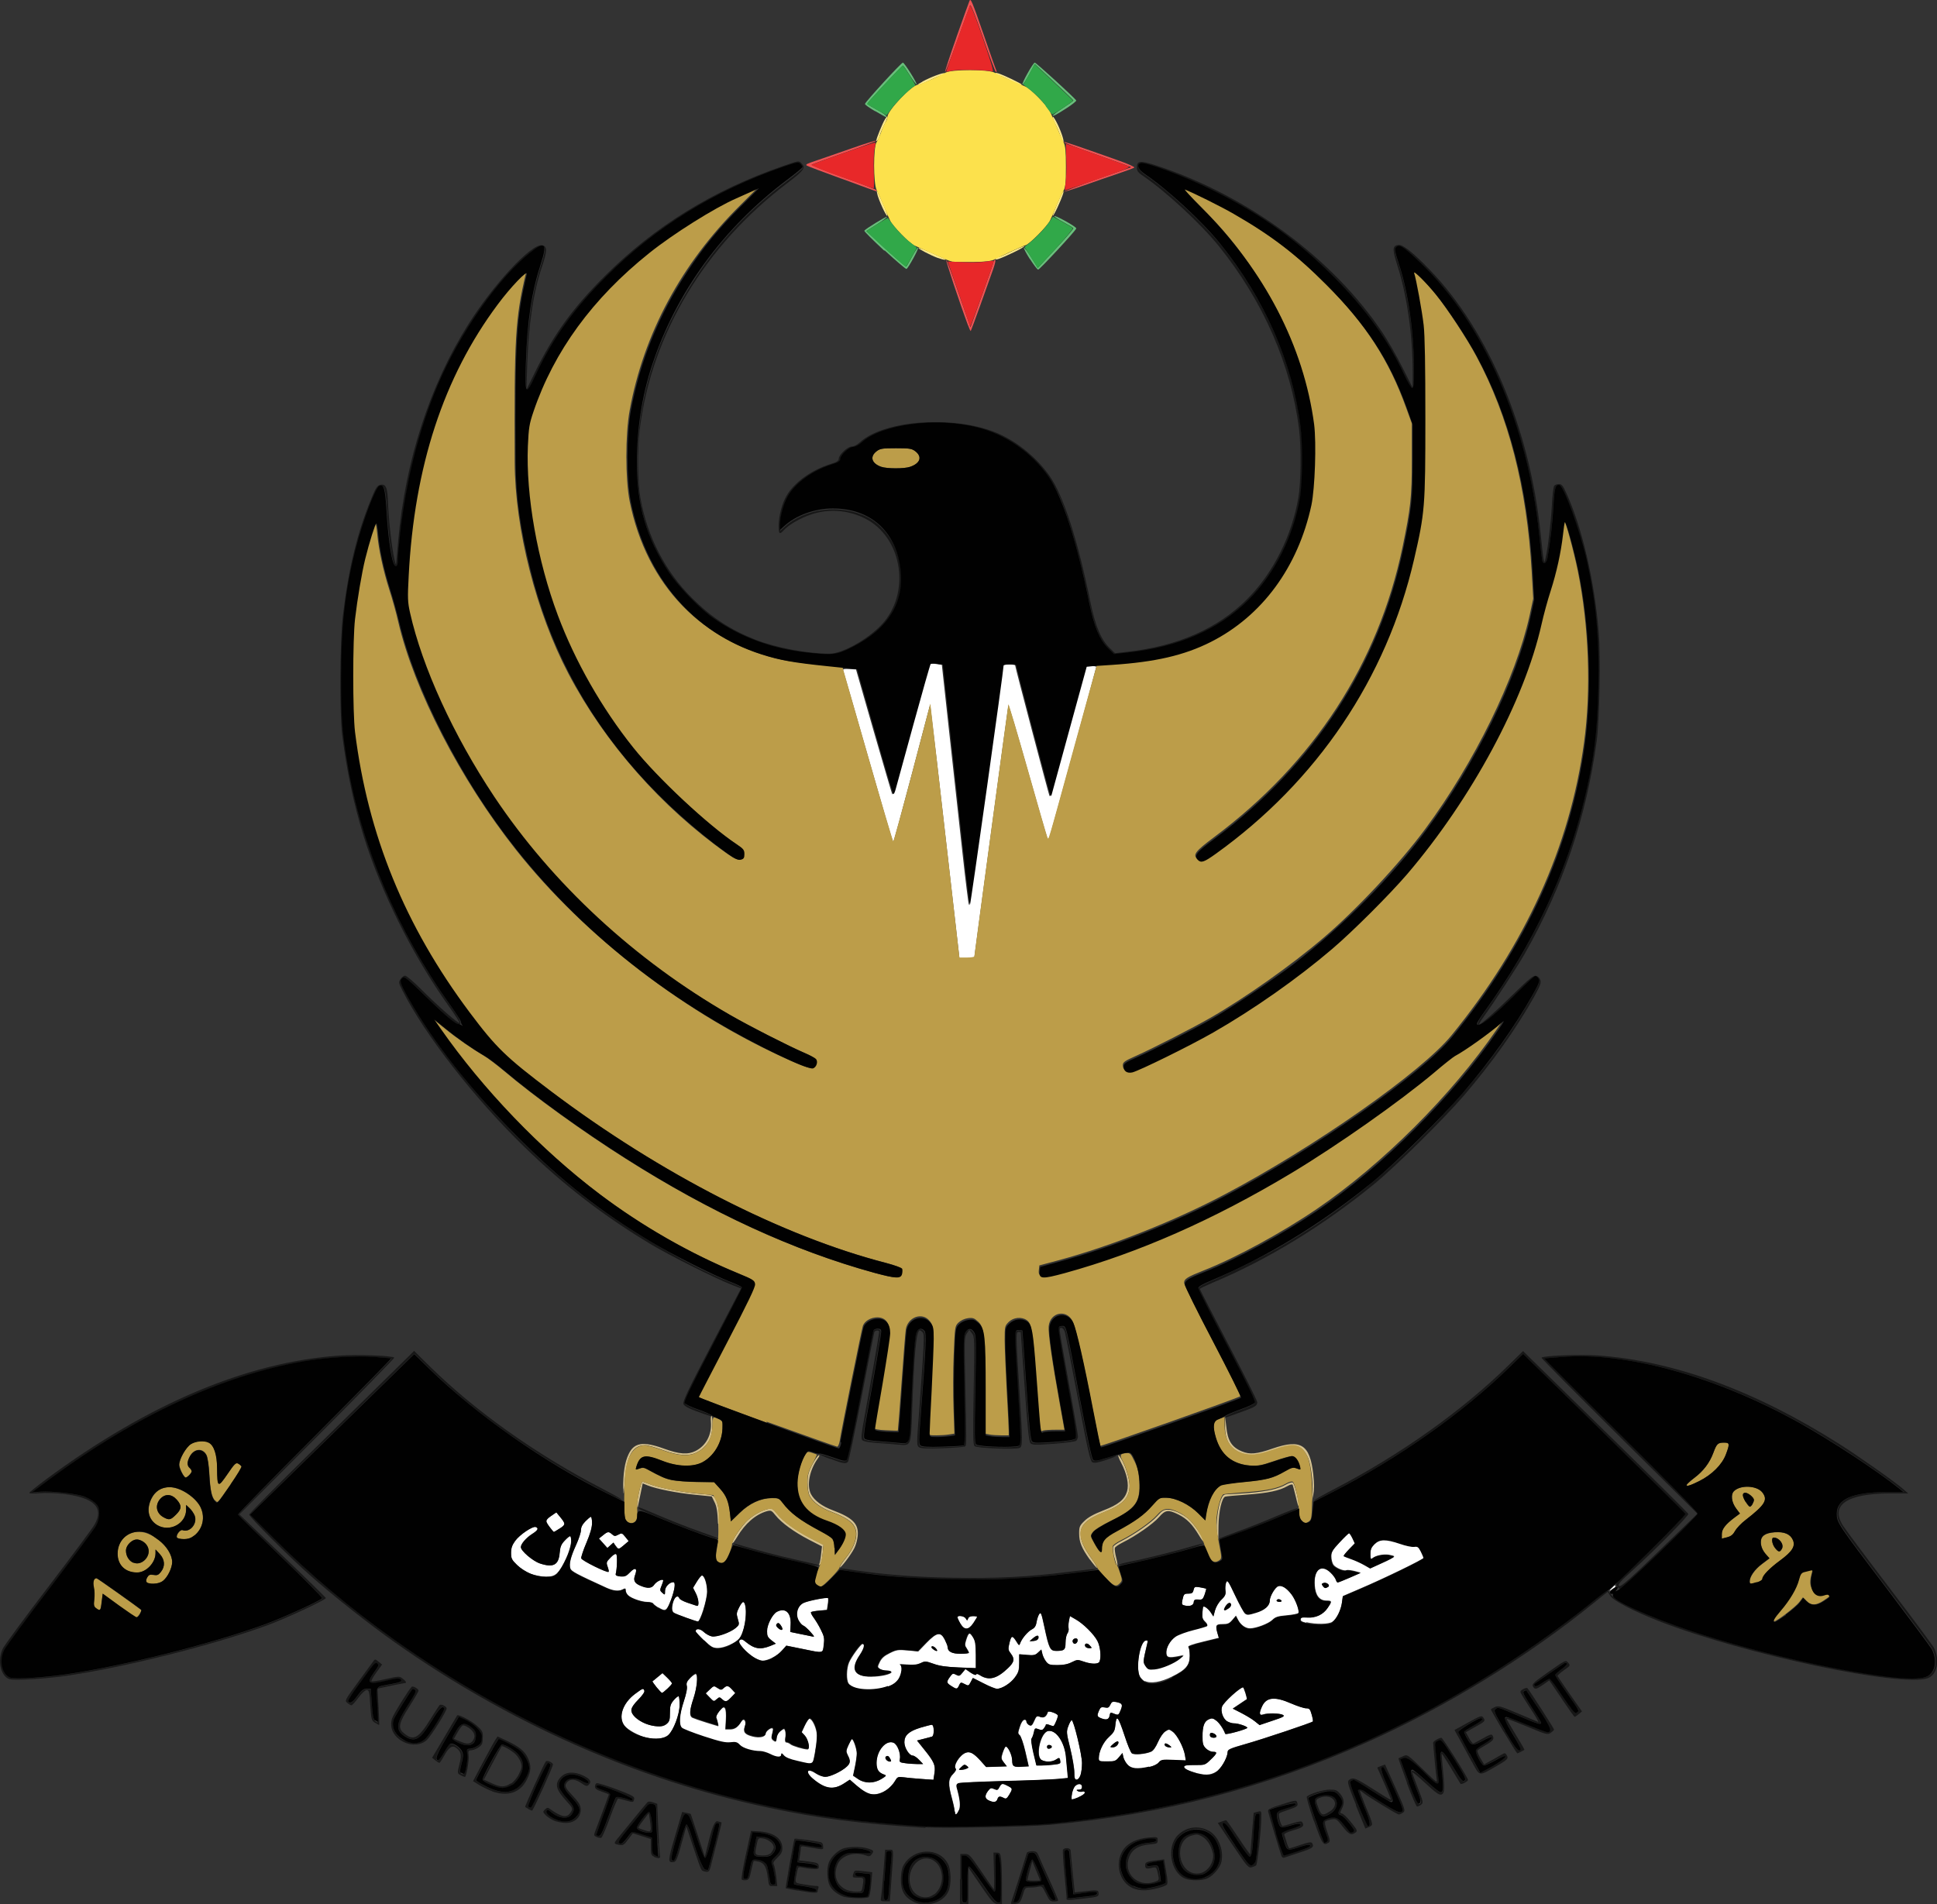 <?xml version="1.0" encoding="UTF-8"?>
<svg id="Layer_1" xmlns="http://www.w3.org/2000/svg" viewBox="0 0 114.41 112.51">
  <rect x="0" y="0" width="114.41" height="112.51" fill="#333333" stroke="none"/>
  <defs>
    <style>
      .cls-1 {
        fill: #31a849;
      }

      .cls-2 {
        fill: #68c07b;
      }

      .cls-3 {
        fill: #010101;
      }

      .cls-4 {
        fill: #fdea8d;
      }

      .cls-5 {
        fill: #171717;
      }

      .cls-6 {
        fill: #e82829;
      }

      .cls-7 {
        fill: #d6c28f;
      }

      .cls-8 {
        fill: #fff;
      }

      .cls-9 {
        fill: #fce14c;
      }

      .cls-10 {
        fill: #f05354;
      }

      .cls-11 {
        fill: #bc9d49;
      }
    </style>
  </defs>
  <path class="cls-8" d="M56.39,107.02c0-.1-.07-.46-.16-.78-.23-.84-.22-1.14.07-1.43.14-.14.21-.27.16-.31-.17-.17.22-.8.58-.94.26-.1.48.02.89.47l.33.37.61-.02.61-.02-.18-.23c-.16-.2-.17-.26-.08-.54.05-.17.13-.34.17-.38.11-.12.41.46.41.8,0,.36.08.41.6.37l.37-.02-.2-.87c-.11-.48-.26-.91-.33-.97-.12-.09-.12-.14,0-.49.07-.24.18-.4.26-.42.08-.02.14.02.14.1,0,.07.07.16.15.21.13.07.18.03.3-.24.13-.3.16-.32.36-.24.21.08.36-.01.45-.29.03-.09.52.07.6.2.03.05-.15.51-.25.63-.01.01-.12-.01-.24-.06-.12-.05-.22-.05-.22-.02s-.05.13-.11.21c-.09.12-.15.13-.32.06-.2-.08-.22-.07-.28.18-.03.15-.09.31-.13.36-.05.06-.01.37.1.85l.18.75h.3c.17,0,.49-.02.72-.05.39-.05.42-.07.38-.24-.03-.18-.04-.19-.24-.06-.23.15-.6.16-.85.03-.4-.21-.07-1.66.39-1.72.48-.07.98.69,1.05,1.58.02.28.06.67.08.86l.04.34-.64.06c-.35.03-1.77.09-3.16.12-1.39.04-2.59.09-2.67.13-.1.04-.14.12-.1.24.2.75.24,1.11.14,1.36-.13.3-.25.34-.25.07M57.08,104.5c.14-.06.14-.07.02-.17-.12-.1-.16-.09-.31.07-.17.17-.17.18-.02.17.09,0,.23-.03.32-.07M62.13,103.2c-.01-.14-.28-.14-.28,0,0,.09.05.13.14.11.08-.02.14-.06.14-.11M58.39,106.37c-.23-.11-.23-.29-.03-.56.14-.18.18-.19.36-.11.18.08.22.07.31-.11.13-.24.17-.24.5-.07.29.15.29.17.08.52-.14.23-.19.26-.32.19-.23-.12-.32-.11-.38.08-.06.18-.23.2-.52.06M63.31,105.99c.03-.17.1-.37.17-.45.17-.2.43-.19.43.02,0,.12-.05.16-.19.17-.15,0-.16.02-.06.08.07.04.19.06.27.03.09-.03.15,0,.15.07,0,.1-.57.39-.76.39-.03,0-.03-.14,0-.31M51.22,105.94c-.14-.06-.43-.27-.65-.45l-.39-.34-.32.21c-.63.41-1.12.35-1.84-.25-.5-.41-.37-.69.15-.34.17.11.42.21.57.21.29,0,.96-.32,1.26-.6.22-.2.23-.35.06-.67-.11-.21-.11-.27.04-.6.09-.2.18-.36.21-.36.09,0,.29.57.29.85,0,.15-.05.51-.11.79l-.11.52.3.2c.4.27.93.27,1.37,0,.29-.18.31-.21.16-.26-.34-.12-.45-.3-.45-.69,0-.73.57-1.39,1.02-1.19.23.1.43.64.36.97-.03.16,0,.19.33.23.2.03.52.05.71.05h.33l-.24-.25c-.13-.14-.3-.25-.37-.25-.21,0-.49-.45-.49-.79,0-.41.27-.65.95-.86.3-.09.61-.17.67-.17.15,0,.16.65.01.7-.06.02-.28.08-.49.13l-.39.1.4.5c.61.75.7.96.63,1.42l-.06.4-.72-.05c-.39-.03-.87-.07-1.06-.1-.32-.04-.35-.03-.51.25-.34.59-1.13.91-1.63.69M52.58,103.91c-.09-.17-.18-.21-.27-.11-.08.07.1.28.25.28.09,0,.1-.04.03-.16M63.46,104.71c0-.24-.11-.87-.24-1.41-.23-.93-.24-.99-.12-1.32.07-.19.16-.35.2-.35.12,0,.6,2.02.61,2.53,0,.57-.13.98-.31.98-.11,0-.14-.09-.14-.43M70.77,104.78c-.61-.18-.83-.28-.83-.4,0-.08.15-.11.62-.11.61,0,.62,0,.95-.32.39-.38.41-.46.12-.46-.12,0-.3-.09-.41-.2-.17-.17-.2-.28-.2-.7,0-.62.1-.89.37-1.02.18-.08.25-.07.43.07.19.14.44.51.54.79.03.08,1.3-.27,1.3-.36s-.57-.27-.78-.26c-.09,0-.26-.04-.39-.11-.27-.14-.44-.61-.32-.89.1-.25,1.06-1.13,1.24-1.13.05,0,.27.68.22.71,0,0-.2.13-.42.28l-.4.27.49.25c.27.14.62.35.79.48l.3.24.77-.26c.64-.21.74-.27.61-.34-.18-.1-.91-.12-1.17-.02-.23.08-.25-.08-.06-.49.25-.54.75-.59,1.71-.17.37.16.77.29.89.29.19,0,.24.05.33.37.06.21.09.39.07.41-.08.08-2.91,1.03-3.93,1.32-.96.27-1.1.33-1.1.49,0,.27-.28.81-.55,1.06-.29.27-.7.34-1.19.2M71.85,102.59c0-.13-.31-.27-.37-.17-.03.05-.03.12,0,.17.07.11.37.11.37,0M66.6,104.27c-.11-.12-.22-.32-.25-.45l-.05-.24-.21.25c-.19.22-.25.25-.7.25s-.49-.01-.49-.19c0-.4.26-.96.6-1.26.27-.24.34-.37.37-.63.07-.73.16-.63.56.57.17.51.36.97.42,1.02.13.11.82.05,1.15-.1.12-.05.27-.27.4-.57.12-.27.3-.54.43-.62.21-.14.23-.14.44.02.26.19.64.92.72,1.38l.05.32-.73-.03c-.67-.02-.74-.01-.87.15-.16.19-.76.36-1.31.36-.25,0-.38-.05-.53-.21M65.98,103.12c.2-.24.04-.31-.21-.1-.22.2-.23.21-.07.22.1,0,.22-.05.28-.12M69.08,103.12c-.18-.14-.29-.15-.29-.04,0,.08.15.16.33.16.09,0,.08-.03-.04-.12M47.09,104.07c-.45-.1-.71-.21-.81-.33-.11-.14-.15-.15-.15-.05,0,.18-.27.17-.66-.03-.18-.09-.44-.17-.58-.17-.45,0-1.03-.18-1.21-.37-.15-.16-.23-.18-.56-.15-.31.03-.61-.03-1.56-.35-.65-.21-1.24-.44-1.3-.51-.19-.18-.14-.81.12-1.58.15-.44.21-.76.18-.9-.04-.17,0-.27.21-.49.15-.15.3-.25.33-.23.14.08.06.84-.14,1.44-.24.72-.26,1.04-.06,1.14.08.04.45.17.84.29l.69.21-.04-.18c-.02-.1-.06-.24-.09-.3-.03-.07.05-.24.19-.41.21-.24.26-.27.33-.16.05.07.07.36.05.68l-.03.56h.28c.27,0,.47-.13.66-.46.15-.25.32-.03.21.28-.12.34,0,.48.47.6.41.1.75.02.75-.16,0-.11.25-.33.37-.33.09,0,.09.06.03.31-.07.26-.06.32.07.42.14.1.16.09.18-.14.02-.15.11-.32.24-.42.21-.16.22-.16.27-.02.03.08.04.27.01.42-.03.19,0,.27.07.27.06,0,.17.05.24.11.12.1.78.3,1.01.3.16,0,.02-.58-.18-.8l-.18-.19.19-.41c.11-.23.23-.41.28-.41.14,0,.36.43.42.81.03.21,0,.64-.09,1.13-.17.89-.08.84-1.07.62M38.18,102.66c-.47-.12-1.1-.46-1.29-.71-.39-.5-.11-1.34.64-1.89.46-.34.47-.34.53-.18.03.07-.12.28-.36.53-.47.48-.52.71-.18,1.03.33.31.73.49,1.21.54.34.04.46.01.63-.12.18-.14.21-.24.21-.66s.04-.53.23-.76c.13-.15.26-.25.29-.22.03.03.06.27.05.53,0,.55-.35,1.47-.66,1.75-.23.22-.8.29-1.3.16M65.01,101.51c-.21-.09-.22-.15-.09-.46.08-.18.14-.21.33-.17.19.04.25.01.33-.16.08-.18.13-.2.35-.16.36.07.4.15.26.49-.12.28-.14.29-.34.22-.28-.11-.26-.11-.32.12-.05.22-.2.25-.53.12M41.89,100.28l-.22-.23.24-.23c.24-.23.25-.23.46-.09.2.13.23.13.36.01.2-.18.28-.16.5.08l.19.21-.24.25c-.27.28-.34.3-.55.11-.14-.13-.16-.13-.3,0-.2.18-.19.18-.45-.09M38.78,99.68c-.15-.19-.26-.35-.24-.36.02-.01.16-.12.31-.25l.28-.23.28.27c.15.15.28.3.28.34,0,.07-.5.56-.59.56-.03,0-.17-.15-.32-.33M50.56,99.74c-.18-.07-.38-.19-.43-.27-.14-.2-.13-.88.02-1.24.14-.34.7-1.1.8-1.1.18,0,.12.26-.14.66-.56.84-.33,1.28.65,1.27.58,0,1.2-.15,1.2-.27,0-.04-.12-.08-.27-.08s-.34-.05-.42-.11c-.14-.1-.14-.12,0-.41.11-.22.26-.36.59-.52.4-.2.5-.21,1.06-.16l.62.06.49-.51c.61-.63.85-.67,1.1-.18.09.18.17.38.17.45,0,.26.25.38.75.38.27,0,.49-.03.49-.06s-.06-.15-.13-.26c-.12-.17-.12-.23-.03-.52.14-.44.21-.46.41-.14.13.22.17.42.17,1.05v.78s-1.01-.04-1.01-.04c-.74-.03-1.15-.09-1.5-.22-.45-.16-.5-.16-.74-.04-.19.1-.4.12-.8.09-.3-.02-.5-.02-.44,0,.17.06.12.56-.08.86-.24.35-.77.56-1.58.62-.41.03-.69,0-.92-.08M55.27,97.38c-.08-.09-.18-.14-.23-.11-.05.03-.02.1.07.16.23.17.33.13.16-.05M56.16,99.6c-.28-.18-.28-.23,0-.6.1-.13.14-.14.31-.05.17.09.21.08.37-.12l.18-.22.3.21c.18.12.32.17.33.12.02-.06.1-.05.23.04.52.33.99.21,1.65-.42.38-.36.41-.55.16-.87-.16-.2-.16-.26-.07-.63.11-.44.17-.45.42-.06.14.23.16.24.21.09.1-.28.45-.69.69-.82.17-.09.25-.2.28-.44.03-.17.1-.38.16-.47.1-.13.13-.04.3.75.27,1.29.34,1.43.7,1.43.48,0,.55-.06.55-.49,0-.21.05-.46.11-.54.06-.08.09-.22.07-.3-.02-.08-.01-.28.02-.44l.06-.29.33.19c.47.26,1.1.89,1.3,1.29.17.33.23.93.12,1.21-.06.17-.47.17-.95,0-.34-.12-.39-.11-.7.04-.22.11-.49.17-.84.17-.45,0-.53-.02-.68-.21-.09-.12-.19-.32-.22-.46l-.05-.25-.2.18c-.16.16-.26.18-.65.14l-.46-.04v.51c0,.44-.04.56-.25.85-.25.35-.77.68-1.07.68-.09,0-.45-.15-.79-.32l-.63-.32-.12.24c-.12.23-.13.24-.36.12-.22-.12-.24-.11-.33.08-.11.24-.15.25-.49.03M64.36,97.21c-.09-.1-.18-.14-.23-.09-.11.11,0,.26.21.26.17,0,.17,0,.02-.17M63.65,96.93c.02-.08-.03-.14-.1-.14-.15,0-.25.14-.17.25.07.12.24.05.27-.11M61.33,96.77c.04-.19-.09-.18-.33.02l-.2.17.25-.02c.16-.01.26-.07.27-.17M67.63,99.34c-.11-.06-.25-.2-.31-.31-.25-.5,0-2.07.35-2.14.12-.02.14.01.1.16-.27,1.15-.26,1.12-.11,1.35.13.2.18.22.54.19.43-.04,1.17-.36,1.5-.63l.21-.18-.29.06c-.57.11-.7.08-.73-.16-.04-.33.22-.8.56-1.03.17-.11.64-.28,1.04-.38.4-.1.77-.2.81-.24.04-.03-.02-.14-.12-.23-.15-.14-.18-.25-.16-.53.01-.19.04-.36.05-.38.06-.06.3.13.45.35l.15.23.1-.37c.06-.21.22-.48.38-.63.22-.22.27-.31.23-.53-.02-.14,0-.35.04-.47.07-.19.12-.13.53.75.25.52.51,1,.59,1.07.12.1.21.1.64-.04.52-.16.82-.42.82-.71,0-.26.31-.8.5-.85.21-.07.49.11.78.48.26.34.51,1.03.4,1.13-.04.04-.35.1-.69.13-.52.05-.65.09-.84.27-.22.22-.96.5-1.32.5-.26,0-.54-.2-.7-.5l-.13-.25-.21.25c-.18.21-.27.25-.58.25-.4,0-.43.06-.29.55l.07.26-.94.23c-.63.15-.92.26-.86.31.05.04.08.28.08.51,0,.57-.23.84-1.04,1.24-.68.34-1.28.43-1.61.26M72.57,95.01c.11-.07.16-.18.13-.25-.06-.14-.23-.04-.37.22-.1.19,0,.19.23.03M75.69,94.56s-.1-.08-.17-.08-.12.04-.12.08.08.08.17.08.15-.04.12-.08M44.52,97.92c-.18-.11-.47-.37-.64-.57-.25-.3-.29-.39-.2-.46.09-.07.17-.05.35.1.51.42.86.48,1.44.25l.34-.14-.26-.2c-.21-.17-.26-.26-.26-.54,0-.37.32-1,.58-1.14.51-.27.86.05.82.76l-.02.43.53.11c.29.06.62.13.73.15.19.04.19.03-.08-.27-.15-.17-.34-.34-.42-.37-.08-.03-.21-.18-.28-.32-.2-.39-.05-.87.33-1.03.31-.13,1.36-.33,1.42-.27.02.02.02.19-.01.37l-.05.33-.44.04c-.24.02-.47.06-.5.09-.03.03.04.17.15.32.11.15.31.47.43.72.2.39.22.51.17.89-.06.52.01.51-1.27.24l-.94-.19-.26.29c-.28.32-.8.59-1.13.6-.11,0-.36-.09-.54-.2M46.22,96.23s-.05-.14-.12-.23c-.09-.12-.14-.14-.21-.07-.07.07-.06.13.04.23.14.14.29.18.29.07M41.58,96.91c-.27-.26-.49-.5-.49-.54,0-.18.27-.16.48.04.12.12.34.24.47.26.3.06,1.1-.22,1.42-.5.21-.18.21-.2.12-.53-.09-.3-.08-.38.07-.67.19-.38.29-.42.36-.15.14.52-.06,1.66-.35,1.99-.23.26-.89.55-1.25.55-.3,0-.4-.05-.83-.47M56.73,95.92c-.1-.16-.17-.33-.17-.37,0-.14.4-.08.49.07.08.14.08.14.14,0,.03-.09.14-.14.29-.14.13,0,.24.02.24.04,0,.02-.1.19-.22.37-.28.43-.53.44-.77.03M77.16,95.87c-.27-.06-.35-.11-.33-.22.02-.11.1-.13.41-.11.49.04.92-.17,1.19-.56.26-.38.25-.42-.07-.42-.42,0-.66-.3-.7-.9-.07-.94.41-1.31.96-.76.14.14.27.32.3.41.03.09.08.16.12.16s.35-.12.7-.28l.64-.28-.38-.1c-.21-.05-.42-.07-.46-.05-.13.08-.65-.13-.78-.32-.07-.1-.12-.32-.12-.49,0-.26.07-.39.5-.85.28-.3.53-.54.56-.54s.12.14.2.3l.14.3-.35.36c-.19.2-.33.37-.31.39s.22.1.45.18c.23.08.57.24.77.35l.35.2.7-.32c.38-.18.7-.34.7-.37s-.14-.07-.31-.1c-.33-.05-.78.04-.97.2-.1.08-.12.04-.12-.25,0-.27.05-.4.24-.59.31-.31.67-.32,1.5-.03.34.12.72.2.85.18.2-.03.25.01.39.28.09.17.16.35.16.39,0,.08-2.29,1.2-3.77,1.83l-1,.43-.05.37c-.06.45-.32.97-.57,1.15-.21.15-.96.16-1.54.03M78.45,93.75c.15-.1-.1-.3-.28-.23-.11.04-.11.07-.03.17.12.14.16.15.31.05M40.51,95.57c-.77-.27-.83-.31-.83-.54,0-.49.32-.91.44-.6.02.06.24.18.48.26.24.08.49.16.54.18.16.06.13-.39-.06-.75l-.16-.31.22-.36c.12-.2.26-.37.31-.37.15,0,.31.5.31.95,0,.49-.41,1.78-.55,1.77-.05,0-.38-.11-.72-.23M38.89,94.98c-.14-.09-.28-.2-.31-.25-.03-.05-.18-.09-.33-.09-.33,0-.94-.2-1.14-.39-.08-.07-.15-.2-.15-.29,0-.13-.03-.14-.16-.07-.24.13-.55.1-.98-.09-1.79-.82-2.07-.97-2.13-1.14-.08-.27.02-.68.34-1.39.16-.35.29-.75.29-.88,0-.17.08-.33.26-.52.14-.15.29-.27.32-.27s.07.17.07.37c0,.26-.11.63-.33,1.16-.18.43-.32.85-.31.92.02.13,1.55.88,1.62.8.02-.02,0-.15-.06-.3-.09-.25-.07-.29.17-.54.16-.17.29-.24.34-.2.07.07.05.86-.03,1.16-.03.09.05.13.28.15.26.02.35-.02.56-.24.3-.32.45-.24.31.14-.13.34-.05.49.31.65.43.18.67.16.82-.07.12-.17.44-.34.52-.26.02.02-.03.16-.09.32-.11.27-.11.3.04.43.15.14.16.14.16-.11s.26-.52.49-.52c.15,0,.09.44-.14,1.06-.25.65-.32.7-.74.44M69.92,94.84c-.12-.03-.14-.09-.09-.3.08-.36.1-.39.37-.39.19,0,.25-.04.29-.21.05-.2.08-.21.39-.16.19.03.35.07.36.08.01.01-.03.16-.09.34-.1.29-.14.32-.37.3-.21-.02-.26.01-.28.17-.03.19-.26.26-.59.17M95.2,93.83c.18-.2.21-.21.21-.1,0,.04-.08.12-.19.18-.19.1-.19.1-.03-.08M31.35,92.98c-.24-.09-.61-.33-.81-.52-.32-.31-.36-.39-.36-.72,0-.28.06-.46.24-.71.26-.37,1.04-.89,1.22-.82.19.07.13.2-.21.41-.36.23-.67.59-.67.78,0,.22.7.81,1.12.96.79.27,1.11.1,1.17-.62.03-.36.09-.5.29-.72.14-.15.28-.27.32-.27.18,0,.05.74-.23,1.33-.43.91-.62,1.07-1.19,1.07-.25,0-.66-.08-.9-.17M36.36,91.32l-.12-.19-.18.16-.18.16-.25-.28-.25-.28.24-.19c.28-.23.34-.24.54-.06.13.12.18.12.37.02.2-.11.23-.1.41.13l.2.25-.27.23c-.32.28-.35.28-.5.04M32.51,90.27c-.31-.39-.31-.47.03-.7l.32-.22.19.23c.37.45.37.48.02.72-.18.12-.34.21-.35.21-.01,0-.11-.11-.21-.24M55.9,49.9c-.42-3.7-.81-7.07-.87-7.5l-.09-.78-1.07,4.07c-.59,2.24-1.09,4.07-1.11,4.07-.03,0-.69-2.26-1.48-5.02-.79-2.76-1.46-5.07-1.48-5.13-.03-.08.06-.1.36-.08l.4.02,1.05,3.66c.58,2.01,1.07,3.68,1.09,3.71.03.03.09-.1.14-.27.05-.17.52-1.9,1.05-3.83.53-1.93.99-3.54,1.02-3.58.03-.04.21-.04.39-.01l.33.05.43,3.94c.24,2.17.59,5.36.78,7.1.19,1.74.37,3.16.39,3.16.04,0,2-13.96,1.99-14.16,0-.03.16-.06.37-.06s.37.02.37.05c0,.1,2,7.69,2.03,7.72.02.02.06-.03.08-.12.03-.09.5-1.82,1.05-3.84l1.01-3.68.31-.03c.17-.01.31,0,.31.05,0,.07-2.69,9.87-2.78,10.11-.04.11-.05.11-.11,0-.03-.07-.56-1.89-1.17-4.05-.61-2.16-1.12-3.87-1.13-3.8-.05.27-2.01,14.82-2.01,14.89,0,.04-.2.07-.44.07h-.44l-.77-6.72Z"/>
  <path class="cls-4" d="M55.39,15.24c-.43-.16-1.18-.55-1.13-.59.02-.02.31.09.65.24.34.15.71.32.82.37.29.13.02.11-.33-.02M58.82,15.28c.03-.05.1-.09.15-.09s.41-.15.79-.34c.38-.18.72-.32.74-.3.02.02-.27.19-.65.37-.8.38-1.11.49-1.03.35M52.11,12.24c-.14-.31-.28-.67-.3-.81-.05-.24-.05-.24.05-.04.36.77.59,1.33.55,1.37-.02.02-.16-.21-.3-.52M62.18,12.75c-.01-.1.53-1.35.61-1.43.1-.1-.05.33-.33.94-.15.32-.28.54-.28.49M62.67,8.11c-.06-.17-.19-.49-.3-.71-.26-.51-.25-.71.01-.23.24.44.49,1.15.43,1.21-.02.02-.09-.1-.14-.27M51.76,8.3c0-.11.37-1.03.51-1.25.22-.36.19-.12-.05.34-.11.22-.23.5-.26.63-.05.19-.2.4-.2.28M54.48,4.82c.5-.27,1.25-.55,1.31-.49.03.03-.04.07-.14.1-.1.03-.45.17-.77.33-.67.32-.96.37-.4.07M59.65,4.73c-.32-.16-.62-.28-.68-.28s-.13-.04-.16-.09c-.04-.06,0-.07.14-.03.29.08,1.39.61,1.39.66,0,.08-.11.04-.7-.25"/>
  <path class="cls-9" d="M56.3,15.47c-.11-.02-.32-.09-.45-.15-.14-.06-.56-.25-.95-.42-.39-.17-.79-.35-.9-.4-.3-.14-1.26-1.13-1.42-1.46-.08-.16-.25-.56-.4-.91-.14-.34-.32-.75-.4-.9-.2-.4-.2-2.52-.01-2.82.07-.11.2-.39.28-.62.08-.23.2-.49.26-.58.06-.09.11-.23.11-.32,0-.35,1.44-1.87,1.77-1.87.11,0,1.21-.48,1.66-.73.36-.2,2.53-.2,2.89,0,.14.08.56.28.95.44.39.17.8.35.91.4.29.13,1.26,1.12,1.42,1.46.08.16.25.56.4.91.14.34.32.75.4.9.11.23.14.52.14,1.45,0,1.02-.02,1.2-.18,1.49-.1.18-.27.57-.4.87-.12.3-.28.66-.36.82-.17.34-1.2,1.39-1.45,1.46-.2.06-1.45.64-1.83.84-.17.09-.52.14-1.24.15-.55.01-1.09,0-1.2-.02"/>
  <path class="cls-7" d="M49.61,92.59c0-.06.13-.26.28-.45.62-.76.84-1.47.59-1.94-.16-.32-.56-.57-1.36-.88-.65-.24-1.1-.58-1.3-.96-.07-.13-.12-.46-.12-.77,0-.44.05-.62.27-1.05.15-.28.32-.54.38-.56.08-.03.06.05-.06.21-.48.68-.65,1.57-.39,2.08.2.38.65.72,1.3.96,1.19.45,1.53.81,1.46,1.52-.02.21-.1.52-.19.7-.18.38-.87,1.28-.87,1.14M64.37,92.14c-.49-.69-.63-1.03-.63-1.55,0-.38.03-.46.31-.73.22-.22.55-.4,1.11-.62.89-.34,1.26-.64,1.41-1.13.12-.41-.01-1.05-.35-1.69-.26-.5-.21-.63.06-.14.22.4.44,1.13.44,1.48,0,.73-.4,1.14-1.48,1.57-1,.39-1.41.75-1.41,1.26,0,.44.16.81.63,1.47.21.29.36.55.34.57-.02.02-.21-.2-.42-.49M48.4,92.39c.03-.08.08-.35.1-.59l.05-.44-.76-.39c-.9-.47-1.63-1-1.98-1.44-.23-.29-.27-.31-.51-.25-.67.19-1.28.72-1.76,1.52-.16.27-.29.43-.29.36,0-.2.6-1.07.94-1.37.35-.31.81-.56,1.18-.64.23-.05.29-.02.52.27.36.46,1.09.98,1.99,1.45l.76.39-.05.54c-.03.3-.09.58-.15.63-.07.07-.08.05-.04-.06M65.81,92c-.06-.27-.08-.55-.06-.62.03-.07.25-.22.49-.34.74-.37,1.78-1.09,2.12-1.48.27-.3.38-.37.61-.37.34,0,.85.23,1.22.54.32.27.92,1.15.92,1.34,0,.07-.13-.09-.29-.36-.39-.65-.72-.99-1.23-1.24-.59-.29-.76-.27-1.14.17-.34.39-1.37,1.11-2.12,1.48-.24.12-.46.27-.48.33-.02.06.01.32.08.58.07.25.09.46.06.46s-.11-.22-.17-.49M42.41,90.02c-.03-.72-.08-1.03-.21-1.28l-.16-.33-.99-.1c-1.05-.1-2.3-.35-2.79-.55l-.3-.12-.12.59c-.07.33-.14.67-.16.76-.03.12-.04.1-.05-.07-.01-.31.23-1.38.32-1.38.04,0,.21.06.39.13.49.21,2.05.51,2.95.58.7.05.83.08.93.23.2.31.3.91.27,1.71l-.02.78-.04-.95ZM71.88,90.53c-.07-.47.06-1.52.24-1.94.11-.27.17-.31.4-.31.15,0,.72-.04,1.27-.08,1.06-.09,1.73-.24,2.18-.5.15-.09.33-.14.38-.12.11.04.37,1.06.36,1.39,0,.1-.08-.12-.16-.49-.09-.37-.18-.72-.2-.76-.03-.04-.16-.01-.31.08-.47.27-1.14.41-2.37.5-.66.05-1.24.1-1.3.12-.2.06-.39.9-.4,1.72,0,.44-.01.81-.02.81,0,0-.04-.18-.07-.39M77.52,88.24c.05-.66-.1-1.81-.29-2.18-.37-.73-.77-.81-1.98-.39-.98.34-1.52.37-2.03.14-.61-.28-.88-.78-.86-1.6v-.52s.07.58.07.58c.08.85.32,1.23.93,1.48.46.19.86.16,1.81-.17,1.67-.58,2.2-.24,2.4,1.51.06.57.06.93,0,1.22l-.09.41.04-.5ZM36.81,87.95c-.01-.88.09-1.57.32-2.04.33-.69.86-.77,2.1-.32.91.33,1.4.36,1.86.13.62-.32.96-.96.9-1.71-.02-.2,0-.36.03-.36.09,0,.08.82-.02,1.17-.11.4-.43.78-.83.98-.49.25-1.08.21-2.02-.13-.44-.16-.9-.29-1.03-.29-.78,0-1.13.65-1.23,2.3q-.06.96-.07.26"/>
  <path class="cls-11" d="M104.75,95.71c0-.05.19-.31.41-.57.55-.63.95-1.32,1.08-1.83.08-.33.14-.42.32-.46.12-.03.28-.07.36-.09.12-.03.14,0,.11.11-.13.47-.14.7-.03.96.16.38.4.51.72.4.16-.06.26-.06.29,0,.06.1.08.08-.33.35-.41.27-.71.28-.98,0l-.21-.21-.22.29c-.21.27-1.31,1.12-1.46,1.12-.04,0-.07-.04-.07-.09M7.02,94.86l-.96-.7-.06.49c-.06.52-.08.55-.33.37-.13-.1-.15-.19-.11-.52.03-.22.02-.54-.03-.72-.07-.31,0-.54.16-.54.05,0,2.42,1.69,2.64,1.87.06.05-.18.44-.28.44-.05,0-.52-.31-1.05-.7M48.25,93.63c-.18-.13-.14-.5.12-1.01.09-.18.19-.56.22-.83l.05-.51-.77-.39c-.91-.47-1.63-1-1.99-1.45-.23-.3-.29-.32-.52-.28-.37.08-.83.33-1.18.64-.38.33-.94,1.18-.94,1.43,0,.1-.09.39-.21.65-.17.38-.24.46-.4.46-.35,0-.42-.18-.29-.81.06-.31.11-1,.11-1.55,0-.83-.02-1.05-.16-1.32l-.16-.33-.99-.1c-1.07-.1-2.3-.35-2.81-.56-.17-.07-.34-.13-.38-.13-.1,0-.34,1.16-.32,1.5.04.57,0,.81-.18.9-.19.1-.45,0-.53-.22-.08-.22-.06-2.31.03-2.87.16-.96.55-1.46,1.15-1.46.13,0,.6.13,1.04.29.94.34,1.53.38,2.02.13.61-.31.92-.87.92-1.68,0-.22.04-.39.08-.39.15,0,.5.19.51.28.09.99-.4,1.97-1.19,2.38-.56.29-1.48.26-2.36-.09-1.05-.41-1.32-.35-1.54.37-.05.17-.04.17.18.09.18-.07.28-.06.45.03.86.47,1.07.56,1.49.65.26.05.92.1,1.48.11h1s.35.4.35.4c.37.41.51.75.59,1.48l.05.45.52-.5c.58-.57,1.23-.87,1.91-.88.37,0,.43.02.62.27.47.62,1.04,1.05,2.28,1.71.73.39.76.42.8,1.06l.02.33.27-.39c.15-.22.29-.52.32-.67.06-.38-.25-.65-1.08-.94-1.2-.42-1.76-1.14-1.74-2.25,0-.54.23-1.31.48-1.7.11-.17.15-.18.39-.1.15.05.28.1.29.11.01,0-.11.27-.27.57-.25.47-.29.64-.29,1.09,0,.31.05.64.12.77.2.38.65.72,1.3.96.8.3,1.19.56,1.36.88.24.47.02,1.19-.6,1.94-.15.19-.28.39-.28.45,0,.14-.98,1.14-1.11,1.14-.05,0-.17-.05-.25-.11M65.3,93.22c-.26-.28-.48-.55-.48-.59s-.17-.3-.37-.59c-1.03-1.44-.84-2.09.79-2.72,1.09-.42,1.48-.84,1.48-1.57,0-.35-.22-1.1-.42-1.46-.18-.32-.13-.42.23-.44.22-.02.26.03.48.48.19.39.25.64.28,1.18.07,1.24-.2,1.61-1.66,2.33-.55.27-.99.54-1.08.67-.16.22-.16.22.07.64.3.55.45.68.45.4,0-.52.15-.7.9-1.1,1.06-.57,1.6-.96,2.07-1.5.41-.47.43-.48.84-.47.58.02,1.36.4,1.88.92l.42.42.05-.35c.13-.84.47-1.5.88-1.72.09-.05.71-.14,1.38-.2,1.31-.12,1.68-.22,2.39-.63.4-.23.49-.25.7-.17.24.09.24.09.19-.13-.09-.35-.28-.6-.47-.6-.09,0-.57.13-1.05.3-.76.26-.95.29-1.43.26-.7-.05-1.32-.37-1.65-.85-.28-.4-.52-1.17-.48-1.54.02-.22.08-.28.33-.37l.31-.11v.51c0,1.08.61,1.71,1.64,1.71.25,0,.74-.11,1.26-.3,1.21-.42,1.61-.34,1.98.39.2.4.32,1.46.29,2.71-.02.88-.04,1.04-.17,1.14-.2.15-.26.14-.45-.05-.13-.13-.17-.28-.17-.63,0-.57-.23-1.61-.37-1.66-.06-.02-.23.03-.38.12-.48.28-1.14.42-2.39.51-.66.05-1.24.1-1.3.12-.14.04-.35.75-.41,1.37-.04.41,0,.78.13,1.48.18.91.18.94.03,1.05-.35.25-.61,0-.86-.84-.26-.9-.83-1.64-1.51-1.98-.65-.32-.93-.29-1.32.16-.34.39-1.37,1.11-2.12,1.48-.24.12-.46.27-.48.34-.06.14.13,1.11.22,1.11.03,0,.12.21.2.46.14.44.14.47,0,.62-.23.25-.37.19-.88-.36M8.64,93.48c-.03-.05-.01-.18.05-.28.08-.16.15-.18.37-.15.22.04.3,0,.44-.18.26-.33.23-.72-.07-1.05l-.25-.27v.23c0,.56-.56,1.13-1.09,1.13-.69,0-1.15-.44-1.15-1.11,0-.76.56-1.32,1.3-1.3.85.02,1.93,1.02,1.93,1.8,0,.34-.27.89-.54,1.1-.25.19-.89.25-1,.09M8.53,92.19c.45-.39.26-1.07-.35-1.22-.31-.08-.74.29-.74.65,0,.64.64.97,1.09.57M103.35,93.44c0-.29.29-.7.72-1.03l.45-.34-.16-.18c-.24-.26-.35-.51-.35-.78,0-.36.25-.54.82-.58.58-.04.93.11,1.08.47.15.36-.05.67-.76,1.2-.63.47-1.05.9-1.05,1.09,0,.06-.14.15-.31.2-.41.11-.43.11-.43-.05M105.25,91.5c.14-.26-.16-.66-.49-.66-.15,0-.1.38.08.61.2.26.29.27.41.05M10.46,90.84c-.08-.13.19-.49.33-.44.44.17.9-.4.71-.87-.06-.13-.19-.33-.3-.43l-.2-.19v.28c0,.83-.98,1.35-1.71.91-.52-.32-.65-.91-.35-1.54.43-.9,1.45-.93,2.44-.08.19.16.4.42.47.58.4.85-.14,1.87-.98,1.87-.2,0-.38-.04-.41-.09M10.39,89.49c.34-.34.35-.54.05-.89-.31-.35-.7-.36-.98-.04-.32.37-.23.84.2,1.08.33.18.42.16.73-.15M101.7,90.63c0-.29.22-.57.76-.98l.31-.23-.21-.28c-.29-.39-.35-.86-.12-1.06.4-.37,1.34-.32,1.66.09.34.44.17.73-.99,1.63-.25.19-.53.49-.62.65-.12.23-.24.32-.48.38l-.31.08v-.27ZM103.51,88.86c.12-.23.11-.31-.09-.5-.22-.2-.48-.22-.48-.03,0,.17.32.69.42.69.04,0,.11-.07.16-.16M12.71,88.66c-.2-.2-.29-.6-.34-1.57-.03-.53-.1-.99-.17-1.13-.23-.44-.74-.39-.99.09-.16.31-.16.53,0,.66.07.06.12.15.12.2,0,.1-.26.37-.36.37-.11,0-.38-.54-.38-.75,0-.34.4-1.05.7-1.23.3-.18.79-.22,1.05-.08.3.16.48.71.49,1.52.01,1.14.04,1.16.61.34.41-.6.51-.69.63-.62.08.04.17.12.2.16.03.04-.26.52-.63,1.05-.84,1.21-.77,1.13-.92.98M99.64,87.7s.21-.22.44-.39c.53-.4.9-.89,1.12-1.48.2-.54.27-.6.64-.6.32,0,.33.07.1.7-.22.6-.82,1.2-1.57,1.57-.59.3-.78.35-.73.2M45.31,84.06c-2.25-.81-4.09-1.51-4.08-1.54,0-.04.76-1.5,1.68-3.25,1.22-2.34,1.66-3.24,1.64-3.42-.02-.21-.1-.27-.98-.63-4.63-1.92-8.73-4.69-12.53-8.48-1.97-1.97-3.63-3.92-5.08-6l-.37-.53.68.55c.71.58,1.61,1.2,2.29,1.6.23.13.77.54,1.21.91,1.8,1.52,4.58,3.53,7.15,5.16,5.04,3.2,9.91,5.44,14.67,6.75,1.27.35,1.55.36,1.63.08.03-.11.03-.26.01-.32s-.45-.21-.94-.34c-6.12-1.58-13.33-5.27-19.79-10.14-2.69-2.03-3.27-2.59-4.82-4.67-3.83-5.12-6.01-10.47-6.77-16.57-.14-1.14-.14-5.44,0-6.66.14-1.21.4-2.74.6-3.55.25-1.01.59-2.11.66-2.11.03,0,.08.28.11.62.08.91.35,2.17.71,3.3.18.55.42,1.41.53,1.91.94,4.04,3.67,9.32,6.96,13.48,4.08,5.15,10.1,9.76,16.34,12.51,1.04.46,1.26.47,1.35.11.07-.26-.03-.35-.71-.65-.95-.41-3.25-1.59-4.39-2.24-5.65-3.24-10.5-7.74-13.95-12.91-2.42-3.62-4.26-7.64-4.97-10.86-.14-.63-.15-.86-.08-2.17.34-6.46,2.07-11.75,5.25-16.02.77-1.03,1.81-2.12,1.74-1.82-.63,2.67-.69,3.81-.66,11.16.02,3.95,1.27,8.85,3.17,12.47,2.16,4.11,5.5,7.9,9.36,10.63.44.31.61.38.77.34.17-.04.21-.1.21-.33,0-.24-.06-.31-.44-.57-1.7-1.12-4.68-3.92-6.13-5.73-1.86-2.33-3.45-5.11-4.46-7.81-1.21-3.24-1.89-7.08-1.77-10,.04-1.07.08-1.29.33-2.03,1.21-3.57,3.5-6.71,6.84-9.37,1.42-1.13,3.86-2.67,5.14-3.23.2-.08.58-.25.85-.38l.49-.22-1.08,1.08c-3.44,3.42-5.66,7.55-6.49,12.08-.26,1.42-.26,4.05,0,5.36,1,4.98,4.31,8.39,9.11,9.39.34.07,1.26.19,2.04.27l1.42.14,1.48,5.15c.81,2.83,1.5,5.15,1.52,5.15s.53-1.83,1.12-4.07l1.07-4.07.09.78c.05.43.44,3.81.86,7.5l.77,6.72h.44c.24,0,.44-.03.44-.07,0-.07,1.96-14.61,2.01-14.89.01-.07.52,1.65,1.13,3.8.61,2.16,1.14,3.98,1.17,4.05.09.16-.05.62,1.53-5.13.76-2.75,1.38-5.01,1.39-5.02,0,0,.56-.06,1.24-.11,2.26-.17,3.95-.58,5.44-1.33,3.03-1.52,5.15-4.41,5.95-8.09.22-1.01.31-3.66.16-4.77-.4-3.08-1.57-6.08-3.44-8.89-1.03-1.55-1.88-2.58-3.2-3.9-.62-.62-1.07-1.11-.99-1.08.45.16,2.1.98,2.87,1.43,2.23,1.28,3.72,2.42,5.5,4.21,2.35,2.36,3.72,4.47,4.73,7.27l.35.96v2.11c0,2.28-.07,2.89-.55,5.21-1.44,6.89-5.23,12.72-11.13,17.13-1.11.83-1.26,1.03-1,1.29.17.17.36.11,1.03-.37,5.99-4.29,10.1-10.39,11.72-17.39.64-2.77.67-3.12.67-8.31,0-3.16-.03-4.92-.1-5.54-.1-.85-.44-2.72-.56-3.07-.08-.22.72.56,1.31,1.29.68.84,1.85,2.61,2.41,3.66,1.92,3.57,2.99,7.74,3.28,12.74l.09,1.61-.22,1.02c-.82,3.69-3.24,8.64-6.16,12.59-1.5,2.03-4.07,4.78-6,6.42-1.88,1.61-4.66,3.57-6.7,4.74-1.01.58-3.37,1.79-4.4,2.25-.66.29-.76.37-.76.54,0,.28.2.41.5.35.37-.08,3.4-1.57,4.79-2.36,5.18-2.96,9.72-6.92,13.06-11.38,3.09-4.13,5.47-8.92,6.32-12.73.12-.55.37-1.44.54-1.98.35-1.09.61-2.28.73-3.33.04-.38.09-.7.12-.73.07-.07.56,1.72.81,2.94.66,3.26.8,7.04.37,10.17-.83,6.12-3.46,11.94-7.83,17.29-1.77,2.17-8.06,6.58-13.38,9.39-2.97,1.57-6.67,3.04-9.8,3.89l-1.16.31-.03.26c-.05.46.14.48,1.5.1,4.35-1.19,8.76-3.14,13.36-5.9,2.75-1.65,6.38-4.21,8.44-5.94.57-.48,1.12-.92,1.23-.98.59-.31,2.09-1.38,2.72-1.94.25-.22.22-.16-.2.45-2.67,3.89-6.75,7.97-10.64,10.62-2.04,1.39-4.77,2.88-6.68,3.63-.98.39-1.16.5-1.15.74,0,.1.76,1.64,1.69,3.41.93,1.77,1.66,3.25,1.63,3.28-.11.1-8.22,2.97-8.27,2.93-.02-.02-.24-1.06-.48-2.3-.51-2.66-.97-4.67-1.15-5.05-.35-.74-1.33-.55-1.42.28-.04.38.19,2,.66,4.61l.27,1.51h-.54c-.3,0-.62.02-.72.05-.2.05-.15.46-.45-3.56-.18-2.42-.24-2.78-.52-2.97-.31-.21-.78-.16-1.06.11-.23.23-.24.27-.24,1.05,0,.45.06,1.78.12,2.96.07,1.18.12,2.27.12,2.42v.27h-.44c-.24,0-.56-.02-.7-.05l-.26-.05v-2.66c0-3.19-.05-3.64-.42-3.97-.22-.2-.31-.23-.6-.19-.2.03-.41.13-.55.26-.21.21-.21.24-.28,1.89-.04.92-.04,2.35-.01,3.17l.05,1.5-.32.05c-.17.03-.51.05-.75.05-.42,0-.43,0-.43-.23,0-.12.05-1.27.12-2.54.07-1.27.12-2.64.12-3.03,0-.65-.02-.74-.21-.97-.44-.53-1.29-.21-1.4.52-.03.19-.14,1.61-.25,3.15-.11,1.54-.21,2.81-.22,2.82-.01.01-.33,0-.71-.02-.46-.02-.68-.07-.68-.13,0-.06.2-1.27.45-2.7.25-1.43.45-2.77.45-2.99,0-.54-.26-.85-.72-.85-.38,0-.74.21-.85.49-.07.19-1.26,6.09-1.37,6.8-.03.19-.1.35-.15.35-.05,0-1.93-.67-4.18-1.48M52.05,27.58c-.58-.2-.69-.61-.26-.93.2-.15.35-.17,1.13-.17s.93.02,1.13.17c.44.33.32.73-.29.93-.34.12-1.37.11-1.7,0"/>
  <path class="cls-2" d="M52.23,14.81c-.67-.62-1.2-1.15-1.18-1.18.07-.11,1.3-.86,1.34-.82.02.02-.24.22-.59.44l-.63.4.65.6c1.09,1.01,1.69,1.53,1.72,1.5.02-.02.17-.29.34-.6.17-.31.32-.54.35-.52.05.05-.59,1.23-.69,1.26-.04.01-.62-.48-1.29-1.1M60.83,15.31c-.22-.35-.38-.65-.35-.67.02-.02.22.23.43.57l.39.62,1.07-1.15c.59-.63,1.05-1.17,1.03-1.2-.02-.03-.28-.19-.58-.35-.3-.16-.55-.32-.55-.36s.3.09.66.29c.36.2.65.39.64.44-.04.14-2.16,2.43-2.25,2.43-.05,0-.26-.28-.48-.62M51.69,6.57c-.33-.19-.6-.38-.6-.43,0-.1,2.14-2.44,2.24-2.44.09,0,.86,1.23.81,1.29-.02.02-.2-.22-.4-.54s-.38-.58-.41-.58c-.04,0-1.44,1.48-1.99,2.11-.15.17-.15.17.43.49.32.17.58.35.58.39,0,.09.05.11-.64-.29M62.18,6.81s.28-.22.62-.44c.34-.22.61-.41.6-.44-.01-.03-.53-.52-1.15-1.1l-1.13-1.05-.34.63c-.19.35-.36.61-.39.59-.06-.06.63-1.3.73-1.3.08,0,2.4,2.12,2.45,2.24.01.03-.24.24-.57.45-.62.4-.82.5-.82.43"/>
  <path class="cls-10" d="M57.18,19.23c-.48-1.28-1.34-3.87-1.29-3.87.03,0,.37.9.74,1.99l.69,1.99.69-1.92c.38-1.05.69-1.95.69-1.99s.04-.08.08-.08-.01.25-.12.56c-.38,1.09-1.29,3.61-1.32,3.64-.02.02-.09-.13-.16-.33M62.84,11.32s.9-.37,1.99-.75l1.99-.69-.36-.14c-.2-.07-1.09-.39-1.99-.71-.9-.31-1.63-.6-1.63-.63,0-.05.54.13,3.25,1.09.54.19.95.38.91.41-.04.03-.46.19-.94.35-.48.16-1.4.48-2.05.71-.65.23-1.18.39-1.18.36M49.71,10.56c-1.1-.4-2.03-.75-2.06-.78-.07-.07-.04-.09.64-.32.34-.12,1.26-.43,2.05-.71.79-.28,1.43-.47,1.43-.44,0,.03-.85.35-1.88.71-1.03.36-1.91.68-1.95.71-.03.03.81.37,1.88.75,1.07.38,1.95.72,1.95.76s-.01.06-.02.06c-.01,0-.92-.33-2.03-.74M56.48,2.23c.4-1.13.75-2.1.78-2.17.07-.19.14-.04.86,2.04.36,1.04.68,1.96.72,2.04.04.1.03.14-.02.1-.05-.03-.39-.95-.77-2.05-.41-1.2-.71-1.95-.75-1.88-.03.06-.37.98-.74,2.03-.38,1.06-.71,1.92-.74,1.92s.27-.92.67-2.05"/>
  <path class="cls-6" d="M57.3,19.31s-.3-.91-.66-1.96l-.66-1.9.93.04c.51.03,1.12,0,1.36-.04.24-.04.43-.05.43-.02,0,.09-1.39,3.94-1.4,3.87M62.94,10.79c.04-.24.06-.85.04-1.36-.02-.51-.03-.93-.02-.93.02,0,.77.26,1.67.59.9.32,1.77.63,1.92.69.28.1.25.11-1.66.78-1.06.37-1.96.68-1.98.68s-.01-.19.03-.43M49.71,10.46c-1.01-.36-1.81-.69-1.78-.72.07-.06,3.66-1.32,3.76-1.32.03,0,.02.16-.03.35-.05.19-.07.81-.05,1.36.02.56.02,1.01-.01,1-.03,0-.88-.31-1.89-.68M55.89,4.23c0-.06,1.34-3.8,1.4-3.91.04-.06.35.72.76,1.93.5,1.46.67,2.02.57,1.98-.23-.1-2.02-.14-2.38-.05-.19.04-.35.07-.35.05"/>
  <path class="cls-1" d="M60.9,15.21l-.39-.62.31-.25c.42-.34.91-.86,1.16-1.23l.21-.31.55.3c.3.16.58.33.62.37.04.04-.41.58-1,1.22l-1.07,1.15-.39-.62ZM52.58,14.98c-.48-.43-.99-.91-1.14-1.06l-.27-.27.63-.4c.35-.22.64-.38.65-.37.29.44.85,1.08,1.23,1.37l.48.38-.31.57c-.17.31-.33.57-.35.57s-.43-.36-.91-.79M51.79,6.49c-.32-.18-.58-.33-.59-.34-.03-.03,2.06-2.28,2.12-2.28s.79,1.16.74,1.18c-.31.19-1.05.91-1.33,1.28l-.36.48-.57-.32ZM61.77,6.25c-.2-.28-.58-.67-.85-.88l-.48-.37.19-.34c.11-.19.26-.46.33-.61l.14-.27,1.13,1.06c.62.58,1.14,1.08,1.15,1.1.02.04-1.16.83-1.23.82-.02,0-.2-.23-.4-.51"/>
  <path class="cls-5" d="M53.93,112.34c-.51-.26-.73-.65-.72-1.32,0-.32.06-.64.14-.79.56-1.06,2.11-1.13,2.64-.12.19.35.21,1.2.04,1.61-.29.7-1.34,1.01-2.09.63M55.52,112.13c.37-.29.54-.65.54-1.22,0-.74-.37-1.24-1.04-1.39-.62-.14-1.27.18-1.59.79-.2.38-.18,1.1.04,1.46.41.67,1.42.84,2.05.36M54.09,112.04c-.29-.2-.43-.56-.43-1.09,0-.82.44-1.3,1.14-1.23.59.06.93.52.93,1.26s-.42,1.2-1.07,1.2c-.21,0-.46-.06-.57-.13M55.18,111.92c.75-.59.54-1.95-.33-2.11-.8-.15-1.41.96-.99,1.78.26.51.89.66,1.31.32M56.72,111.02v-1.49h.27c.26,0,.31.06.96,1.01.38.56.71,1.04.74,1.07.03.03.04-.44.02-1.05l-.03-1.11h.2c.18,0,.21.05.25.38.03.21.05.9.05,1.54v1.15l-.26-.03c-.23-.02-.34-.14-.99-1.09l-.73-1.07v2.18h-.5v-1.49ZM57.13,111.35c0-.81.03-1.07.1-1.07.06,0,.42.48.81,1.05.49.73.76,1.06.89,1.08.18.03.18,0,.18-1.04,0-1.33-.06-1.84-.23-1.84-.1,0-.12.17-.09,1.12.02.77,0,1.12-.06,1.12-.05,0-.42-.48-.82-1.08-.59-.86-.77-1.07-.93-1.07h-.19v1.41c0,1.35,0,1.4.17,1.4s.16-.05.16-1.07M59.73,112.38c.04-.1.67-2.07.92-2.91.02-.06.16-.1.31-.1.24,0,.3.04.39.27.06.15.34.78.63,1.41.29.63.52,1.18.52,1.22s-.11.07-.25.07c-.22,0-.27-.05-.47-.46-.21-.43-.24-.46-.46-.41-.13.03-.36.05-.51.05-.26,0-.28.02-.4.45-.1.33-.18.46-.32.49-.31.08-.41.06-.36-.07M60.32,111.87c.12-.4.15-.45.36-.45.13,0,.39-.02.59-.05l.36-.05.23.46c.16.33.27.46.39.46.15,0,.13-.07-.21-.81-.21-.44-.49-1.08-.63-1.41-.21-.51-.28-.6-.45-.6-.11,0-.21.05-.23.1-.02.06-.22.7-.45,1.44-.23.74-.42,1.35-.42,1.38s.08.02.17,0c.12-.03.2-.18.3-.49M60.6,111.05c0-.27.29-1.19.37-1.19.08,0,.54,1.03.54,1.22,0,.06-.16.1-.45.1-.36,0-.45-.03-.45-.13M61.43,111.08s-.1-.27-.23-.57l-.23-.55-.14.53c-.08.29-.14.55-.14.57,0,.03.17.05.37.05s.37-.01.37-.02M52.04,112.11c.02-.12.09-.81.14-1.53l.1-1.3h.24c.28,0,.27-.13.14,1.67l-.1,1.38h-.28c-.26,0-.28-.02-.24-.23M52.53,111.37c.03-.49.08-1.14.11-1.45.05-.53.04-.56-.13-.56-.15,0-.18.05-.18.31,0,.17-.05.82-.11,1.45q-.1,1.14.08,1.14c.16,0,.18-.05.23-.89M63,112.15c0-.06-.06-.7-.13-1.42-.07-.73-.11-1.37-.09-1.43.07-.17.46-.14.46.04,0,.11.23,2.43.24,2.46,0,0,.22-.02.48-.05.85-.11.93-.1.93.12,0,.18-.04.2-.83.29-1.04.12-1.07.12-1.07,0M64.3,112.04c.37-.04.52-.09.52-.17,0-.1-.09-.11-.47-.07-.26.03-.58.07-.7.09-.12.02-.23.03-.23.02,0-.01-.06-.55-.12-1.18-.07-.64-.12-1.22-.12-1.3,0-.15-.21-.2-.29-.07-.02.04.01.64.08,1.34.07.7.12,1.32.12,1.38,0,.09.09.1.35.06.19-.03.58-.07.87-.1M49.92,112.09c-.4-.12-.79-.41-.92-.7-.15-.32-.18-1-.05-1.34.12-.32.48-.68.8-.82.32-.14,1.09-.15,1.52-.02.35.11.37.14.21.35-.09.12-.15.13-.34.06-.66-.25-1.45,0-1.67.53-.36.85.16,1.61,1.11,1.61.31,0,.32-.01.37-.31.08-.51.08-.52-.28-.52-.31,0-.33-.01-.28-.19.08-.26.05-.25.62-.19l.51.06-.06.71c-.03.4-.1.74-.16.77-.13.08-1.11.07-1.4-.02M51.23,112.03c.05-.03.12-.35.15-.7.06-.59.05-.64-.09-.64-.08,0-.29-.02-.46-.05-.25-.04-.31-.03-.31.08,0,.1.08.13.29.13.32,0,.34.06.24.68-.05.31-.05.31-.46.31-.22,0-.53-.05-.69-.12-.77-.32-.84-1.66-.11-2.12.24-.15.36-.17.96-.13.37.02.68,0,.68-.03,0-.11-.5-.25-.92-.25-.92,0-1.56.62-1.56,1.5,0,.63.38,1.11,1.06,1.31.29.09,1.11.1,1.23.02M47.13,111.7c-.39-.07-.71-.13-.72-.14-.03-.02.48-2.89.52-2.93.03-.03,1.28.14,1.55.21.09.02.14.12.14.24,0,.22.08.22-.93.04-.34-.06-.39-.05-.39.06,0,.07-.02.27-.05.43l-.05.3.57.07c.5.06.57.1.59.26.02.16-.01.19-.25.18-.15,0-.43-.03-.62-.07-.34-.07-.35-.06-.4.19-.15.77-.19.68.39.79.29.05.61.09.72.09.14,0,.17.04.14.13-.03.07-.05.16-.05.21,0,.1-.31.08-1.16-.07M48.2,111.65c0-.07-.21-.14-.63-.21-.35-.05-.65-.11-.67-.13-.04-.04.12-1.04.17-1.09.01-.02.28.01.58.06.31.05.58.07.6.04.12-.12-.09-.21-.6-.26l-.55-.06.06-.51c.03-.28.07-.52.08-.53.01-.01.3.03.66.09.53.09.64.09.64,0,0-.06-.08-.13-.19-.15-.43-.09-1.32-.22-1.35-.2-.01.01-.13.65-.27,1.4l-.24,1.38.71.12c.93.16,1,.16,1,.03M66.92,111.56c-.81-.35-1.1-1.49-.58-2.27.27-.41.82-.67,1.51-.73.52-.04.53-.04.53.16,0,.19-.03.21-.49.25-.65.06-1.02.29-1.2.76-.36.93.5,1.78,1.48,1.46.28-.09.3-.12.25-.36-.11-.54-.11-.54-.41-.47-.31.07-.37.04-.37-.17,0-.17.09-.21.67-.28l.45-.06.12.71c.09.5.1.73.04.79-.17.14-.99.34-1.36.33-.21,0-.49-.05-.64-.12M68.3,111.46c.25-.07.48-.16.52-.2.04-.04.02-.35-.03-.7l-.1-.63-.34.05c-.49.08-.63.12-.63.22,0,.06.12.07.32.04.36-.06.38-.04.46.55l.06.37-.31.1c-.17.06-.49.08-.73.06-.35-.03-.46-.09-.69-.33-.34-.38-.43-.88-.24-1.36.18-.45.56-.68,1.2-.74.34-.03.49-.08.49-.16,0-.15-.44-.14-.98.01-.83.25-1.3,1-1.1,1.75.13.49.32.73.72.93s.77.21,1.37.04M45.35,110.95c-.07-.63-.2-.87-.52-.96-.15-.04-.29-.06-.31-.04-.02.02-.09.28-.15.57-.09.45-.14.54-.3.56-.11.02-.22,0-.26-.04s.07-.7.24-1.47l.31-1.4.37.02c.93.04,1.48.41,1.48.99,0,.23-.06.35-.29.57-.23.22-.28.31-.21.42.04.08.1.4.14.7l.06.56h-.25c-.24,0-.25-.01-.3-.47M45.76,110.91c-.03-.24-.1-.55-.14-.7-.08-.24-.07-.28.21-.55.36-.34.39-.61.1-.95-.21-.25-.65-.41-1.2-.45l-.29-.02-.27,1.2c-.31,1.38-.33,1.57-.15,1.57.14,0,.16-.04.29-.68.08-.42.12-.48.29-.48.32,0,.62.15.7.35.04.1.1.4.13.66.04.41.08.48.22.48.15,0,.16-.04.11-.43M44.58,109.62c-.08-.05-.08-.17,0-.6l.11-.53.32.02c.43.03.73.26.76.58.04.38-.22.6-.71.6-.22,0-.44-.03-.5-.07M45.56,109.44c.09-.09.16-.25.14-.34-.03-.22-.37-.46-.68-.49-.24-.03-.25-.01-.34.45-.11.53-.1.55.4.56.21,0,.37-.05.48-.16M69.98,110.98c-.85-.37-1.09-1.88-.41-2.56.48-.48,1.18-.59,1.79-.28.58.29.93,1.1.79,1.84-.07.35-.49.85-.85,1-.34.14-.98.14-1.32,0M71.16,110.93c.33-.12.75-.56.86-.89.18-.56-.13-1.46-.61-1.76-.38-.23-.69-.28-1.11-.16-.75.21-1.15.9-1,1.72.16.88,1.03,1.39,1.86,1.08M70.07,110.59c-.3-.24-.45-.63-.45-1.15s.18-.89.54-1.04c.57-.24,1.09-.06,1.36.47.35.67.28,1.3-.18,1.69-.33.28-.93.29-1.27.03M71.26,110.48c.3-.25.45-.67.38-1-.11-.45-.35-.82-.64-.98-.25-.14-.33-.14-.63-.05-1.07.32-.78,2.24.33,2.24.21,0,.39-.07.56-.21M41.57,110.55c-.16-.04-.14,0-.64-1.48l-.39-1.17-.29,1.04c-.23.85-.31,1.05-.45,1.07-.37.05-.36-.06.07-1.53l.42-1.43.25.05c.14.03.26.06.26.07,0,0,.2.58.42,1.27l.41,1.26.27-1.08q.27-1.08.48-1.02c.12.03.23.06.24.07.02.01-.22.96-.65,2.63-.08.3-.13.33-.42.25M42.2,109.08c.31-1.23.34-1.37.2-1.37-.15,0-.16.01-.49,1.34-.1.4-.22.72-.27.72-.05,0-.28-.57-.5-1.27-.35-1.09-.43-1.28-.59-1.31-.17-.03-.21.06-.57,1.29-.27.93-.36,1.35-.3,1.41.14.14.22-.01.51-1.08.15-.56.31-1.01.36-1.01s.17.28.28.63c.38,1.25.69,2.01.83,2.04.08.02.15.02.17.01.01-.01.18-.64.38-1.39M72.82,109.03l-.89-1.33.22-.08c.12-.05.24-.08.27-.08.03,0,.36.47.74,1.04.37.57.69,1.01.69.97,0-.04.05-.61.1-1.26l.1-1.19.23-.06c.23-.06.23-.06.22.37,0,.66-.23,2.71-.3,2.79-.04.04-.16.09-.27.12-.19.05-.28-.05-1.1-1.28M74.17,109.93c.09-.32.27-2.71.22-2.77-.03-.03-.1-.03-.17,0-.09.03-.13.3-.17,1.02-.07,1.19-.12,1.52-.25,1.51-.05,0-.39-.46-.76-1.02-.53-.82-.69-1.01-.81-.97-.13.05-.02.24.7,1.3.73,1.08.87,1.24,1.01,1.19.09-.03.19-.15.22-.27M38.63,109.69c-.16-.07-.19-.13-.19-.56v-.48l-.53-.17-.53-.17-.28.37c-.24.32-.3.36-.52.32-.33-.07-.34-.09-.12-.36.42-.52,1.67-2.05,1.76-2.14.07-.08.16-.08.35-.02l.25.09.06,1.42c.03.78.08,1.51.1,1.61.05.2-.05.23-.36.1M38.85,108.89c-.03-.44-.06-1.13-.06-1.53,0-.71-.01-.72-.22-.78-.18-.04-.25,0-.42.2-.11.14-.53.66-.94,1.15-.61.74-.71.9-.6.96.13.07.22,0,.66-.59.07-.1.17-.09.68.07l.59.19v.48c0,.42.02.49.19.56.1.04.19.08.19.08,0,0-.02-.36-.05-.8M37.89,108.18c-.15-.05-.27-.14-.27-.21,0-.16.59-.93.71-.93.09,0,.2.59.2,1.06,0,.21-.18.23-.64.08M38.44,108.02c0-.1-.03-.35-.06-.54l-.06-.36-.32.42c-.18.23-.31.43-.29.45.06.05.52.2.63.21.06,0,.1-.08.1-.18M75.7,109.68c-.13-.37-.78-2.54-.8-2.66-.02-.13.11-.2.82-.42.82-.26.85-.26.9-.11.07.21,0,.26-.54.44-.25.08-.49.17-.52.21-.08.07.1.74.2.74.03,0,.3-.07.58-.16.4-.12.54-.14.58-.06.14.22.04.31-.52.47-.41.12-.57.21-.54.28.02.06.09.26.14.45.06.19.13.34.16.34s.33-.09.67-.21c.47-.16.62-.18.67-.1.14.23.04.31-.74.56-.44.15-.85.28-.91.3-.06.02-.12-.01-.14-.07M76.71,109.35c.52-.17.75-.28.69-.34-.06-.06-.25-.03-.6.09-.74.25-.77.24-.93-.27-.08-.24-.14-.48-.14-.54s.26-.17.59-.27c.39-.12.56-.2.51-.26-.05-.05-.23-.04-.52.05-.66.19-.7.18-.82-.24-.13-.48-.09-.57.34-.7.62-.19.77-.26.69-.34-.06-.06-1.37.27-1.51.38-.06.05.78,2.68.86,2.68.05,0,.43-.11.86-.26M77.6,107.58c-.26-.76-.45-1.4-.41-1.44.17-.16.98-.41,1.35-.41.35,0,.43.03.62.25.24.29.27.56.09.9-.11.22-.11.24.03.27.08.02.33.26.54.53.35.44.37.49.24.59-.25.18-.39.11-.76-.36-.34-.44-.37-.46-.65-.42-.16.03-.33.08-.37.12-.05.05,0,.3.12.63.17.48.18.56.07.63-.31.19-.37.1-.86-1.29M78.36,108.79c.09-.05.07-.16-.06-.52-.22-.58-.22-.72.04-.82.45-.17.67-.1,1,.31.17.22.34.42.37.46.03.04.12.04.19,0,.12-.07.09-.13-.21-.52-.19-.24-.41-.46-.5-.48-.18-.05-.19-.15-.03-.43.17-.3.15-.45-.09-.74-.18-.21-.27-.25-.56-.25-.31,0-1.21.3-1.24.41-.02.08.89,2.64.93,2.64.02,0,.09-.03.15-.07M77.84,106.98c-.24-.57-.24-.72,0-.83.34-.15.82-.12.99.06.23.26.14.67-.19.89-.42.28-.64.25-.8-.12M78.55,107.02c.67-.45.13-1.13-.63-.79-.23.1-.22.14,0,.7.14.33.24.34.62.09M35.24,108.53c-.16-.07-.17-.1-.1-.3.23-.59.82-2.18.82-2.21,0-.02-.19-.09-.41-.17-.31-.1-.41-.18-.41-.3,0-.09.05-.18.1-.2.06-.02.59.14,1.18.36.89.34,1.07.43,1.04.56-.04.22-.05.23-.49.1-.22-.06-.42-.11-.46-.11s-.26.52-.49,1.15-.46,1.16-.51,1.17c-.05.01-.17-.01-.27-.05M35.93,107.36c.22-.6.43-1.13.46-1.17.06-.07.44.01.87.17.06.02.11,0,.11-.07,0-.1-1.82-.84-2.03-.82-.23.02-.08.17.29.3.24.08.42.19.42.25s-.19.61-.41,1.22c-.23.61-.41,1.13-.41,1.16s.07.06.15.06c.12,0,.24-.23.55-1.1M54.65,107.99c-3.9-.25-6.3-.56-9.3-1.2-7.71-1.63-15.35-5.02-22.1-9.81-1.51-1.07-3.61-2.73-4.97-3.94-1.2-1.06-3.56-3.42-3.56-3.56,0-.06,1.57-1.65,3.49-3.53,1.92-1.88,4.11-4.03,4.87-4.78l1.38-1.36.93.92c2.71,2.66,6.29,5.2,10.11,7.18.73.38,1.28.69,1.22.69-.17,0-1.99-.94-3.3-1.71-3.06-1.79-5.89-3.91-8.06-6.04l-.89-.87-2.58,2.52c-1.42,1.39-3.6,3.52-4.85,4.74l-2.27,2.22,1.32,1.32c7.78,7.79,18.52,13.62,29.34,15.91,4.09.87,7.39,1.2,11.78,1.2,3.91,0,6.72-.25,10.32-.91,9.42-1.74,18.87-6.15,26.55-12.38.43-.35.81-.63.85-.63s.13.09.2.21c.29.45,2.22,1.32,4.83,2.19,3.62,1.21,8.37,2.3,11.62,2.68,1.27.15,1.8.15,2.19.02.55-.19.72-.95.36-1.65-.08-.15-1.26-1.74-2.62-3.53-2.94-3.87-2.99-3.95-2.99-4.47,0-.86.91-1.25,2.92-1.27h1.02s-.23-.19-.23-.19c-1.27-1.03-4.01-2.84-5.92-3.9-4.9-2.73-10.22-4.2-14.04-3.89-.52.04-.97.08-1.02.08-.04,0,1.98,2.03,4.48,4.51,2.66,2.63,4.56,4.57,4.56,4.66,0,.15-4.37,4.4-4.57,4.45-.05.01-.15-.06-.21-.16-.11-.17-.08-.21.54-.76,1.08-.96,3.52-3.42,3.49-3.51-.02-.05-2.18-2.2-4.81-4.77l-4.78-4.68-.84.82c-2.15,2.1-5.01,4.25-7.99,6.01-1.2.71-3.47,1.9-3.52,1.84-.02-.02.53-.34,1.23-.7,3.91-2.04,7.49-4.58,10.25-7.28l.88-.86,4.87,4.77c2.68,2.62,4.88,4.8,4.89,4.85.04.11-2.09,2.26-3.27,3.32-.73.66-.91.85-.83.93.1.11.57-.3,3.4-3.06l1.24-1.2-4.63-4.59c-2.54-2.52-4.61-4.6-4.58-4.63.12-.12,2.26-.2,3.32-.13,4.5.32,9.31,2.08,14.27,5.23,1.11.7,3.28,2.23,3.77,2.66l.3.26h-1.1c-2.55.02-3.52.69-2.75,1.91.14.22,1.37,1.87,2.74,3.67,1.37,1.8,2.55,3.39,2.63,3.54.37.72.19,1.61-.37,1.8-1.59.54-10.73-1.39-15.79-3.34-1.5-.58-2.77-1.23-2.95-1.52l-.16-.25-.78.63c-3.95,3.21-8.76,6.17-13.43,8.26-6.02,2.7-12.12,4.29-18.72,4.88-1.34.12-6.29.22-7.36.15M80.1,106.65c-.5-1.25-.54-1.39-.42-1.49.24-.18.4-.12,1.44.55.56.36,1.03.64,1.04.63.01-.02-.16-.45-.39-.96-.23-.51-.42-.94-.42-.95s.1-.05.23-.1l.23-.08.61,1.36c.58,1.3.6,1.37.45,1.48-.08.06-.2.11-.25.11-.1,0-1.9-1.1-2.11-1.29-.07-.06-.15-.12-.18-.12-.03,0,.11.38.3.85.5,1.21.49,1.17.25,1.29-.12.05-.22.1-.23.1-.01,0-.26-.63-.57-1.38M80.91,107.77c.02-.06-.13-.52-.33-1.01-.21-.5-.37-.93-.37-.97,0-.1.27-.07.41.06.07.06.55.38,1.07.7.75.46.97.57,1.09.5.14-.07.1-.18-.42-1.34-.31-.69-.62-1.26-.68-1.26-.16,0-.14.1.26,1.02.51,1.18.44,1.2-.86.36-.57-.37-1.07-.67-1.1-.67-.03,0-.11.03-.17.07-.09.06-.02.31.4,1.36.49,1.22.62,1.43.71,1.18M32.7,107.55c-.18-.08-.4-.23-.49-.33-.15-.17-.15-.19-.02-.32.12-.11.17-.12.28-.04.68.49,1,.56,1.21.25.18-.25.17-.27-.23-.71-.63-.68-.71-1.03-.31-1.43.3-.3.78-.32,1.31-.07.41.2.51.36.33.54-.11.11-.16.1-.44-.09-.36-.24-.63-.27-.82-.08-.19.19-.16.32.17.67.51.54.61.7.61.99,0,.45-.37.77-.88.77-.22,0-.55-.07-.73-.15M33.99,107.38c.39-.39.33-.61-.37-1.35-.17-.18-.3-.4-.3-.51,0-.45.55-.6,1.07-.28.17.11.31.14.36.09.11-.11-.45-.44-.85-.49-.53-.07-.98.33-.87.77.03.11.23.4.46.65.44.48.49.64.28.93-.22.31-.81.24-1.25-.16-.12-.11-.2-.13-.23-.07-.14.23.6.66,1.14.66.24,0,.37-.06.56-.24M31.21,106.87c-.09-.05-.18-.1-.19-.12-.03-.03,1.13-2.6,1.22-2.69.08-.08.42.07.42.19,0,.14-1.17,2.72-1.23,2.72-.03,0-.12-.04-.22-.09M32.01,105.52c.31-.68.54-1.26.52-1.3-.12-.2-.29.05-.81,1.17-.52,1.13-.61,1.47-.36,1.39.05-.02.34-.58.65-1.26M83.1,105.31c-.29-.78-.51-1.42-.5-1.43.02-.01.14-.07.27-.12.27-.12.24-.14,1.39.98.6.58.64.6.6.37-.04-.25-.21-1.97-.21-2.15,0-.09.34-.29.49-.29.08,0,1.57,2.36,1.57,2.49,0,.08-.39.29-.44.23-.02-.02-.26-.43-.56-.92-.29-.49-.54-.87-.55-.86-.01.01.01.39.06.84.12,1.28.11,1.5-.08,1.57-.13.04-.34-.1-.95-.67-.43-.4-.78-.69-.78-.65s.15.46.34.94c.32.82.33.87.19.98-.08.06-.19.11-.24.11s-.32-.63-.61-1.41M83.92,106.42c0-.06-.13-.44-.29-.83-.48-1.2-.37-1.26.65-.33.53.48.8.68.88.64.11-.07.1-.48-.05-1.92-.07-.72.1-.62.73.43.46.78.56.89.67.81.11-.09.03-.26-.61-1.28-.72-1.15-.74-1.17-.95-1.08-.19.09-.2.13-.16.47.02.21.07.62.09.92.03.29.07.68.09.85.06.44-.09.4-.63-.15-.84-.86-1.21-1.13-1.43-1.05l-.19.07.5,1.33c.35.93.53,1.32.61,1.29.06-.02.11-.09.11-.16M29.06,105.82c-.23-.08-.57-.25-.77-.37l-.35-.22.6-1.14c.33-.63.66-1.22.73-1.32l.12-.18.54.25c.74.35,1.07.62,1.25,1.02.21.46.2.77-.06,1.28-.39.78-1.13,1.02-2.06.69M30.47,105.68c.36-.21.78-.88.78-1.24,0-.3-.3-.85-.59-1.06-.29-.22-1.09-.64-1.21-.64-.06,0-1.34,2.31-1.34,2.43,0,.07.62.41,1.03.56.57.21.91.19,1.33-.05M28.96,105.44c-.24-.11-.43-.25-.43-.3,0-.2,1.03-2.06,1.13-2.06.21,0,.75.32.96.58.32.38.36.75.13,1.22-.37.75-.98.94-1.79.56M30.19,105.37c.15-.1.37-.36.47-.58.17-.34.18-.43.1-.67-.05-.15-.19-.37-.32-.49-.22-.21-.75-.51-.81-.46-.01.02-.26.46-.54,1l-.51.97.44.2c.55.26.79.26,1.15.02M27.22,104.88c-.22-.1-.22-.13-.07-.71.14-.52.07-.74-.28-.95q-.27-.16-.63.5c-.13.24-.26.43-.29.43-.03,0-.14-.07-.24-.15l-.19-.15.73-1.23c.4-.68.74-1.25.75-1.27.07-.09.8.29,1.14.58.33.29.38.38.38.65,0,.17-.02.38-.05.45-.06.16-.45.38-.67.38-.13,0-.15.05-.12.3.04.31-.14,1.28-.22,1.27-.03,0-.13-.04-.24-.09M27.53,104.4c.06-.23.08-.57.05-.74-.05-.29-.03-.32.12-.32.23,0,.63-.21.69-.38.03-.07.05-.24.05-.36,0-.28-.5-.76-1.02-1l-.34-.15-.69,1.17c-.63,1.07-.75,1.38-.52,1.38.05,0,.2-.21.34-.46.14-.25.31-.48.37-.5.17-.06.6.23.7.47.07.17.06.33-.03.71-.1.37-.1.5-.03.55.18.11.21.08.31-.35M27.1,102.98c-.22-.1-.39-.22-.38-.27,0-.05.11-.26.23-.47.28-.45.49-.5.88-.21.22.17.28.28.28.49,0,.56-.39.73-1.01.46M27.92,102.84c.19-.23.12-.49-.18-.72-.16-.12-.34-.2-.4-.18-.06.02-.21.21-.32.42l-.21.37.38.16c.4.17.57.16.74-.05M86.94,104.1c-.22-.4-.54-.99-.71-1.31l-.32-.58.8-.44c.74-.41.8-.43.9-.3.14.2.12.23-.5.57l-.53.3.18.33c.1.18.21.33.25.33s.29-.13.57-.29c.39-.23.52-.27.57-.19.13.21.06.32-.38.57-.25.14-.48.29-.5.33-.03.04.05.24.17.45l.22.37.47-.26c.26-.15.54-.31.62-.35.11-.07.17-.06.23.04.14.22.09.28-.62.69-1.03.59-.95.6-1.41-.25M88.49,104.13c.68-.41.5-.53-.19-.13-.32.18-.62.31-.68.29-.16-.06-.5-.76-.45-.9.03-.07.26-.24.51-.39.26-.14.44-.3.41-.35-.03-.05-.23.02-.5.17-.59.33-.7.32-.92-.1-.1-.19-.19-.38-.19-.41s.24-.19.54-.36c.5-.28.67-.46.43-.45-.18,0-1.34.73-1.32.82.01.05.3.61.65,1.24l.63,1.15.31-.16c.17-.09.52-.28.76-.43M88.81,102.31c-.41-.7-.75-1.29-.75-1.31,0-.03.11-.09.24-.15.21-.09.34-.05,1.34.37.61.26,1.15.49,1.21.51.05.02-.16-.35-.48-.83s-.57-.9-.57-.94c0-.11.35-.29.42-.22.13.14,1.57,2.37,1.57,2.44,0,.04-.09.12-.2.2-.19.12-.26.1-1.38-.37-.65-.27-1.2-.48-1.21-.46-.02.02.22.43.52.92.3.49.54.9.52.91-.05.04-.39.21-.42.21-.02,0-.38-.57-.79-1.26M89.82,103.34s-.18-.43-.45-.87c-.27-.44-.49-.83-.49-.88,0-.2.25-.15,1.27.28.61.25,1.17.46,1.24.46.31,0,.21-.28-.49-1.34-.4-.6-.73-1.11-.75-1.12-.01-.02-.08,0-.15.04-.09.06,0,.24.45.93.31.47.57.89.57.93,0,.13-.22.07-1.2-.35-1.41-.6-1.32-.57-1.49-.45-.13.1-.09.2.55,1.27.64,1.08.82,1.29.93,1.11M23.83,102.91c-.59-.3-.85-.84-.67-1.39.08-.25.92-1.6,1.15-1.86.07-.08.41.11.41.23,0,.04-.24.46-.54.93-.63.98-.69,1.27-.33,1.57.56.48.86.33,1.56-.8.26-.42.51-.8.55-.85.09-.09.42.07.42.2,0,.16-.91,1.61-1.16,1.85-.33.32-.9.37-1.39.12M25.15,102.69c.28-.28,1.14-1.69,1.09-1.78-.11-.18-.3.01-.73.73-.52.86-.77,1.11-1.11,1.11-.3,0-.74-.29-.84-.55-.12-.32,0-.63.57-1.52.42-.65.48-.8.38-.85-.07-.04-.14-.06-.15-.04-.23.28-1.04,1.59-1.1,1.78-.34.98,1.16,1.87,1.9,1.12M22.15,101.78c-.21-.13-.22-.18-.28-1.03-.05-.8-.07-.9-.21-.9-.09,0-.29.18-.49.45-.18.25-.37.45-.41.45s-.15-.06-.24-.14c-.17-.14-.16-.15.62-1.22.43-.59.84-1.14.9-1.23.11-.15.12-.15.32.01l.21.17-.34.47c-.19.26-.31.49-.29.52.03.03.4-.03.84-.13.76-.17.8-.18.99-.04.18.13.27.27.17.27-.04,0-1.15.22-1.44.29l-.2.05.06,1.07c.03.59.05,1.07.03,1.07s-.13-.06-.25-.14M22.28,100.73c-.06-1.17-.15-1.04.79-1.21.6-.11.72-.18.56-.3-.08-.06-.29-.04-.73.07-1.11.27-1.28.17-.79-.49.25-.34.28-.42.18-.5-.1-.08-.19,0-.53.47-.23.31-.6.82-.83,1.13-.23.31-.4.6-.37.64.1.16.28.04.56-.34.24-.33.34-.41.54-.41h.24l.06.89c.05.67.09.91.19.99.07.06.14.1.16.1.01,0,0-.46-.03-1.02M92.24,100.35l-.73-1.07-.36.25c-.42.29-.5.3-.61.1-.07-.13.06-.25.93-.86,1-.7,1.01-.71,1.15-.54.14.16.14.18-.25.45-.22.15-.38.31-.37.34.01.03.34.52.73,1.08l.71,1.01-.19.16c-.11.09-.21.16-.24.16s-.37-.48-.77-1.07M93.21,100.98c-.03-.05-.34-.51-.7-1.02-.36-.51-.65-.96-.65-1s.17-.19.37-.34c.21-.15.35-.3.32-.35-.03-.04-.09-.05-.14-.02-.07.05-1.62,1.11-1.78,1.23-.02.01,0,.06.03.11.04.06.19,0,.42-.16.2-.14.4-.25.45-.25s.24.23.43.52c.91,1.36,1.08,1.56,1.2,1.46.06-.05.09-.14.06-.19M.61,99.22c-.57-.13-.8-1.13-.43-1.85.11-.2,1.32-1.86,2.71-3.67,1.38-1.81,2.6-3.45,2.7-3.64.57-1-.04-1.59-1.87-1.8-.43-.05-1.06-.07-1.39-.04-.33.03-.6.02-.6-.02s.47-.41,1.03-.83c6.01-4.44,11.84-6.9,17.26-7.28,1.12-.08,3.14,0,3.27.12.02.02-2.02,2.12-4.55,4.65l-4.6,4.61,2.55,2.44c1.4,1.34,2.55,2.47,2.56,2.5,0,.11-2.34,1.2-3.48,1.62-3.2,1.17-8.37,2.47-11.87,2.98-1.16.17-2.97.28-3.31.2M3.85,98.94c3.48-.5,8.68-1.81,11.86-2.98,1.11-.41,3.25-1.39,3.34-1.53.02-.04-1.08-1.15-2.45-2.47-1.37-1.32-2.51-2.43-2.52-2.47-.02-.04,2.03-2.14,4.55-4.65,2.52-2.52,4.54-4.58,4.5-4.58-.05,0-.47-.04-.95-.08-1.03-.09-2.83.02-4.18.25-4.78.82-9.92,3.2-15.01,6.96l-1.05.78.52-.03c.67-.04,2.05.11,2.55.28.22.07.5.24.64.36.21.2.25.29.25.63,0,.27-.06.51-.19.74-.11.19-1.32,1.82-2.7,3.64-1.38,1.81-2.6,3.46-2.71,3.67-.35.68-.13,1.56.43,1.68.32.07,1.98-.03,3.15-.2M54.57,93.27c-1.98-.13-4.84-.46-4.95-.57-.06-.06.08-.05.96.08,1.69.25,3.45.39,5.64.43,2.57.05,4.49-.04,6.94-.35.88-.11,1.62-.19,1.64-.17.08.08-2.74.42-4.51.55-1.13.08-4.75.1-5.72.03M46.87,92.21c-1.52-.35-3.39-.87-3.5-.97-.05-.05-.03-.06.08-.03,1.46.42,2.46.69,3.55.93.73.16,1.34.31,1.36.33.08.08-.36,0-1.49-.25M66.14,92.42c.07-.04.36-.11.66-.17.72-.13,2.69-.62,3.54-.88.38-.11.71-.19.73-.17.09.08-2.51.79-4.17,1.13-.86.18-.94.19-.76.09M41.22,90.56c-.55-.2-1.46-.55-2.03-.79-.57-.24-1.14-.47-1.26-.53-.12-.05-.23-.12-.23-.16s.14,0,.31.07c1.33.57,2.54,1.06,3.38,1.35.54.19,1,.36,1.02.38.1.1-.29,0-1.19-.33M72.02,90.89s.52-.21,1.11-.42c.59-.21,1.62-.62,2.29-.91.67-.28,1.22-.49,1.22-.45,0,.08-1.96.9-3.37,1.42-.99.36-1.35.47-1.25.36M49.05,86.2c-.38-.14-.67-.27-.65-.29.02-.02.37.08.76.22.59.21.74.24.83.15.06-.06.42-1.78.82-3.83.39-2.05.73-3.77.75-3.82s.13-.1.25-.1c.15,0,.21.04.21.16,0,.17-.42,2.66-.83,4.87-.18.98-.22,1.38-.16,1.46.05.07.4.13.89.16.44.03.98.07,1.18.1.61.07.62.05.69-1.84.09-2.46.21-4.34.31-4.64.09-.29.31-.36.49-.14.11.14.07,1.04-.22,4.91-.13,1.65-.13,1.78,0,1.87.1.07.46.09,1.27.06.63-.02,1.19-.05,1.25-.07.1-.03.1-.55.05-3.26-.06-2.9-.05-3.25.07-3.43.17-.26.34-.26.51,0,.12.18.13.53.07,3.37-.05,2.65-.04,3.18.05,3.26.17.14,2.36.19,2.53.07.13-.09.12-.32-.05-3.15-.23-3.86-.23-3.67.03-3.67.11,0,.21,0,.22.02,0,.01.11,1.46.23,3.23.17,2.45.25,3.23.34,3.32.1.1.3.1,1.28.03.76-.06,1.2-.12,1.27-.2.1-.09.03-.57-.43-3.16-.3-1.68-.55-3.15-.55-3.27,0-.19.04-.23.2-.23.26,0,.21-.19,1.04,4.22.45,2.38.72,3.63.8,3.69.09.07.25.05.71-.1.33-.11.63-.19.68-.17.05.01-.22.13-.59.25-.5.17-.72.2-.83.14-.13-.07-.27-.71-.85-3.75-.38-2.02-.73-3.79-.77-3.93-.08-.28-.31-.37-.31-.12,0,.08.24,1.49.54,3.12.29,1.63.54,3.05.54,3.15,0,.1-.05.21-.1.26-.06.05-.66.13-1.34.18-1.07.08-1.25.07-1.36-.03-.1-.1-.17-.82-.35-3.33-.12-1.76-.23-3.21-.23-3.23,0-.01-.07-.02-.13-.02-.16,0-.16.12.04,3.27.21,3.22.21,3.48.03,3.58-.19.11-2.52.02-2.66-.1-.1-.08-.11-.6-.06-3.28.06-3.08.05-3.19-.1-3.39l-.16-.2-.15.22c-.14.21-.14.41-.09,2.72.08,3.68.08,3.87,0,3.94-.04.04-.64.09-1.33.11-.96.03-1.29.02-1.4-.06-.14-.1-.14-.19,0-2,.31-4.25.33-4.65.22-4.78-.06-.07-.13-.12-.17-.12-.21,0-.34,1.39-.46,4.91-.07,1.94-.06,1.91-.81,1.84-.28-.03-.85-.07-1.27-.1-.5-.04-.8-.09-.86-.17-.08-.09-.05-.4.13-1.37.36-1.97.87-4.93.87-5.02,0-.12-.25-.1-.29.02-.02.06-.36,1.78-.75,3.82s-.75,3.77-.8,3.82c-.12.15-.27.13-1.04-.16M72.39,83.67s.43-.22.86-.37c.43-.15.82-.34.86-.4.05-.09-.41-1.04-1.63-3.38-.94-1.8-1.7-3.32-1.7-3.39,0-.08.26-.24.76-.45.93-.39,3-1.41,3.91-1.93,3.11-1.78,5.68-3.75,8.4-6.46,3-2.99,5.02-5.56,6.68-8.49.36-.64.41-.79.34-.93-.05-.09-.14-.17-.19-.17s-.51.41-1.01.92c-.96.97-2.11,1.98-2.26,1.98-.23,0-.15-.22.3-.85,2.81-3.89,4.79-8.11,5.83-12.38.58-2.4.79-4.02.85-6.67.07-2.87-.13-5.04-.68-7.53-.39-1.77-1.38-4.48-1.63-4.48-.23,0-.28.21-.34,1.28-.05.95-.18,2.08-.34,3.04-.06.34-.26.42-.31.12-.02-.1-.09-.77-.17-1.49-.58-5.59-2.58-10.79-5.62-14.58-.59-.74-2.13-2.24-2.48-2.43-.2-.1-.24-.1-.35.01-.12.12-.1.22.17,1.04.54,1.69.88,4.06.88,6.26,0,.78-.02,1.03-.1,1.03-.06,0-.27-.35-.46-.78-.91-1.99-2.28-3.89-4.14-5.76-2.17-2.18-4.29-3.71-7.1-5.11-1.7-.85-4.07-1.74-4.34-1.64-.26.1-.15.37.26.65,1.34.9,3.39,2.81,4.46,4.12,2.62,3.25,4.27,7.02,4.74,10.83.13,1.05.11,3.33-.04,4.19-.39,2.28-1.49,4.46-3.01,5.99-1.76,1.77-4.12,2.8-7.15,3.13l-.82.09-.32-.31c-.52-.5-.85-1.3-1.14-2.71-.57-2.77-1.29-5.3-1.85-6.47-.95-1.97-2.64-3.36-4.75-3.9-2.43-.62-5.67-.2-6.86.9-.16.14-.36.25-.48.25-.25,0-.77.49-.77.72,0,.12-.11.19-.48.31-1.13.35-2.14,1.08-2.61,1.87-.25.43-.47,1.22-.47,1.69v.33l.23-.21c1.21-1.13,3.35-1.39,4.9-.6,2.12,1.08,2.7,4.28,1.14,6.22-.45.56-1.12,1.07-2,1.51-.92.46-1.14.49-2.68.32-2.06-.22-3.95-.92-5.54-2.04-.8-.56-2.06-1.86-2.59-2.67-1.34-2.02-1.91-3.96-1.91-6.49,0-3.91,1.11-7.45,3.48-11.05,1.42-2.16,3.18-4.01,5.37-5.66.51-.38.93-.73.93-.77,0-.04-.06-.13-.13-.2-.11-.11-.21-.1-.97.17-4.09,1.42-7.55,3.55-10.48,6.48-1.9,1.89-3.17,3.66-4.17,5.81-.6,1.29-.66,1.23-.59-.66.09-2.52.34-4.21.88-5.87.4-1.22.25-1.38-.62-.68-1.89,1.51-4.16,4.75-5.46,7.81-1.12,2.64-1.87,5.62-2.23,8.81-.07.61-.13,1.29-.13,1.51,0,.28-.03.39-.12.39-.2,0-.43-1.39-.54-3.29-.08-1.3-.15-1.57-.42-1.46-.23.09-.98,2.08-1.39,3.68-.63,2.45-.87,4.53-.87,7.65,0,2.44.05,3.16.38,5.13.8,4.79,2.96,9.88,6.02,14.17.62.87.75,1.17.49,1.17-.15,0-.91-.66-2.07-1.81-.9-.88-1.07-1.02-1.18-.92-.2.17-.16.32.34,1.2,2.28,4.06,6.7,8.97,10.86,12.08,2.42,1.81,5.82,3.76,8.13,4.67.39.16.72.31.72.35s-.78,1.56-1.73,3.38c-1.24,2.38-1.71,3.35-1.66,3.44.04.07.39.24.79.38.39.14.74.28.76.32.05.08-.05.05-.94-.27-.42-.15-.67-.29-.72-.41-.06-.14.24-.78,1.66-3.5l1.74-3.33-.59-.23c-.92-.36-3.63-1.72-4.69-2.35-2.83-1.7-5.18-3.5-7.55-5.81-2.93-2.85-5.85-6.6-7.17-9.21-.23-.45-.24-.49-.11-.68.07-.11.2-.2.27-.2s.52.37.97.83c.92.92,2.17,2.03,2.24,1.96.02-.02-.26-.47-.63-.98-2.13-2.99-3.97-6.67-5.03-10.04-.58-1.86-.99-3.81-1.27-5.99-.16-1.31-.14-5.52.04-7.03.34-2.84.86-4.97,1.73-7.05.2-.49.31-.66.46-.69.35-.09.45.12.48,1.1.04,1,.22,2.61.37,3.27.08.36.1.39.12.19.01-.14.06-.71.11-1.28.42-4.71,1.87-9.17,4.14-12.77,1.52-2.4,3.7-4.74,4.34-4.67.33.04.33.32.02,1.24-.53,1.58-.8,3.42-.88,5.85l-.05,1.45.5-1.02c1.11-2.26,2.26-3.84,4.14-5.71,2.94-2.93,6.39-5.06,10.49-6.48.99-.34.95-.34,1.12-.17.26.26.15.42-.8,1.14-4.9,3.7-8.06,8.96-8.75,14.56-.15,1.19-.13,3.15.04,4.09.4,2.25,1.45,4.3,3.02,5.87,1.16,1.16,2.26,1.88,3.76,2.48,1.19.47,3.08.83,4.38.83.83,0,2.52-1,3.26-1.92,1.54-1.92.96-4.99-1.14-6.06-1-.51-2.15-.6-3.19-.25-.64.21-1.36.63-1.63.94-.24.27-.3.22-.3-.26,0-.57.2-1.33.47-1.79.46-.79,1.48-1.52,2.61-1.87.36-.11.47-.19.47-.31,0-.23.52-.72.77-.72.12,0,.33-.11.48-.25,1.47-1.35,5.76-1.61,8.23-.49,1.14.51,2.28,1.47,2.99,2.5.82,1.19,1.65,3.77,2.4,7.45.29,1.41.63,2.21,1.14,2.7l.31.3.7-.08c2.99-.33,5.37-1.37,7.12-3.13,1.52-1.53,2.62-3.72,3.01-5.99.15-.86.17-2.98.04-4.02-.47-3.81-2.12-7.58-4.74-10.83-1.06-1.32-3.12-3.22-4.45-4.13-.32-.21-.39-.31-.39-.51,0-.41.2-.43,1.12-.13,5.42,1.77,10.49,5.52,13.42,9.93.3.45.82,1.36,1.15,2.02l.6,1.19v-.96c0-2.15-.34-4.51-.89-6.22-.32-1.02-.32-1.21.05-1.26.25-.04.88.46,1.84,1.46,3.47,3.58,5.93,9.42,6.56,15.62.07.72.15,1.4.18,1.51.04.19.05.19.11-.08.14-.6.31-2.06.37-3.1.03-.59.09-1.12.14-1.18.04-.06.17-.1.28-.1.17,0,.24.09.45.56.93,2.06,1.64,5.12,1.9,8.19.12,1.46.05,5.15-.12,6.43-.61,4.5-1.99,8.58-4.25,12.57-.41.72-1.85,2.93-2.41,3.7-.19.26-.32.48-.29.48.12,0,.95-.74,2.03-1.8.9-.88,1.17-1.1,1.32-1.08.12.02.22.11.27.24.06.18,0,.33-.36.99-1.08,1.92-2.46,3.86-4.13,5.82-1.19,1.39-4.05,4.21-5.33,5.26-3.01,2.46-6.32,4.48-9.53,5.82-.42.18-.76.34-.76.37,0,.03.76,1.51,1.69,3.29.93,1.78,1.7,3.31,1.7,3.4,0,.21-.11.28-.91.57-.39.14-.78.28-.87.31-.12.04-.14.03-.08-.03"/>
  <path class="cls-3" d="M54.01,112.25c-.48-.25-.73-.66-.72-1.24,0-.25.07-.57.14-.7.54-1.04,1.94-1.11,2.47-.12.18.34.2,1.04.04,1.44-.28.68-1.22.98-1.93.63M55.26,112c.31-.24.46-.59.46-1.03,0-.74-.34-1.2-.93-1.25-.69-.07-1.14.41-1.14,1.23s.32,1.22,1,1.22c.26,0,.45-.05.6-.17M56.8,111.02v-1.4h.19c.15,0,.34.21.93,1.07.4.59.77,1.07.82,1.07.06,0,.08-.35.06-1.12-.03-.95-.01-1.12.09-1.12.16,0,.23.5.23,1.84,0,1.05,0,1.07-.18,1.04-.13-.02-.39-.34-.89-1.08-.39-.58-.76-1.05-.81-1.05-.08,0-.1.26-.1,1.07,0,1.02,0,1.07-.17,1.07s-.16-.05-.16-1.4M59.86,112.36s.19-.64.42-1.38c.23-.73.43-1.38.45-1.44.02-.06.12-.1.23-.1.17,0,.24.09.45.6.14.33.42.96.63,1.41.34.73.36.81.21.81-.12,0-.23-.13-.39-.46l-.23-.46-.36.05c-.2.03-.47.05-.59.05-.21,0-.24.04-.36.44-.09.31-.18.46-.29.49-.09.02-.17.03-.17,0M61.51,111.08c0-.19-.46-1.22-.54-1.22-.08,0-.37.92-.37,1.19,0,.1.09.13.45.13.3,0,.45-.03.45-.1M52.23,111.12c.05-.63.1-1.28.1-1.45,0-.26.04-.31.18-.31.17,0,.18.03.13.56-.03.31-.08.96-.11,1.45-.05.83-.07.89-.23.89q-.18,0-.08-1.14M63.08,112.08c0-.06-.06-.68-.12-1.38-.07-.7-.1-1.3-.08-1.34.08-.13.28-.08.28.07,0,.08.06.67.12,1.3.07.64.12,1.17.12,1.18,0,.01.1,0,.23-.02.13-.02.44-.07.7-.1.38-.04.47-.03.47.07,0,.09-.15.13-.52.17-.28.03-.68.08-.87.1-.26.04-.35.02-.35-.06M50,112.01c-.67-.2-1.06-.68-1.06-1.31,0-.89.64-1.5,1.56-1.5.42,0,.93.13.93.25,0,.04-.31.05-.68.03-.59-.03-.72-.02-.96.13-.73.46-.66,1.8.11,2.12.16.07.47.12.69.12.4,0,.41,0,.46-.31.1-.62.08-.68-.24-.68-.21,0-.29-.04-.29-.13,0-.11.06-.12.31-.08.17.03.38.05.46.05.14,0,.15.05.1.64-.03.35-.1.67-.15.7-.12.08-.94.07-1.23-.02M47.2,111.62l-.71-.12.24-1.38c.13-.76.25-1.39.27-1.4.02-.02.92.11,1.35.2.1.02.19.09.19.15,0,.09-.1.09-.64,0-.35-.06-.65-.1-.66-.09-.01.01-.05.25-.08.53l-.06.51.55.06c.51.05.72.15.6.26-.03.03-.3,0-.6-.04-.31-.05-.57-.08-.58-.07-.05.05-.21,1.05-.17,1.09.02.02.32.08.67.13.42.07.64.14.64.21,0,.13-.07.13-1-.03M66.93,111.43c-.4-.2-.58-.44-.72-.94-.2-.75.27-1.5,1.1-1.75.54-.16.98-.17.98-.02,0,.08-.15.13-.49.16-.64.06-1.02.29-1.2.74-.2.49-.11.98.24,1.36.22.24.34.3.69.33.23.02.56,0,.73-.06l.31-.1-.05-.37c-.09-.59-.1-.61-.47-.55-.2.03-.32.02-.32-.04,0-.1.13-.14.63-.22l.34-.05.1.63c.06.35.07.66.03.7-.12.11-.95.33-1.26.33-.16,0-.44-.07-.63-.17M45.43,110.87c-.03-.26-.09-.56-.13-.66-.08-.2-.38-.35-.7-.35-.17,0-.21.06-.29.47-.13.65-.14.68-.29.68-.18,0-.16-.19.15-1.57l.27-1.2.29.02c.55.04.99.21,1.2.45.29.35.26.61-.1.95-.28.27-.3.3-.21.55.05.14.11.46.15.7.05.4.04.43-.11.43-.14,0-.18-.07-.22-.47M45.64,109.52c.39-.39.04-.96-.62-1l-.33-.02-.11.53c-.13.63-.1.66.49.67.29,0,.44-.04.56-.17M70.06,110.9c-.83-.36-1.06-1.74-.41-2.39s1.78-.54,2.19.27c.36.71.3,1.34-.18,1.81-.45.43-1.05.55-1.6.31M71.34,110.56c.46-.38.53-1.01.18-1.69-.27-.53-.79-.7-1.36-.46-.36.15-.54.5-.54,1.04,0,.84.39,1.32,1.08,1.32.3,0,.45-.05.64-.21M41.66,110.46c-.14-.03-.45-.79-.83-2.04-.1-.34-.23-.63-.28-.63-.05,0-.21.46-.36,1.01-.29,1.07-.36,1.23-.51,1.08-.06-.06.03-.48.3-1.41.36-1.23.4-1.32.57-1.29.15.03.24.22.59,1.31.22.7.45,1.27.5,1.28.05,0,.17-.32.27-.72.33-1.33.33-1.34.49-1.34.13,0,.11.14-.2,1.37-.19.76-.36,1.38-.38,1.39-.01.01-.09,0-.16-.01M72.94,109c-.72-1.06-.82-1.26-.7-1.3.12-.04.28.15.81.97.36.56.7,1.02.76,1.02.12,0,.18-.32.24-1.51.04-.72.09-.99.17-1.02.06-.02.14-.02.17,0,.06.06-.13,2.44-.22,2.77-.03.11-.13.23-.22.27-.14.05-.28-.11-1.01-1.19M38.71,109.61c-.16-.07-.19-.13-.19-.56v-.48l-.59-.19c-.51-.16-.61-.17-.68-.07-.44.58-.53.66-.66.59-.11-.06-.01-.22.6-.96.4-.49.83-1,.94-1.15.17-.21.24-.25.42-.21.21.05.22.07.22.78,0,.4.03,1.08.06,1.53.03.44.05.8.05.8,0,0-.08-.04-.19-.08M38.53,108.1c0-.47-.11-1.05-.2-1.05-.12,0-.71.77-.71.93,0,.13.39.29.72.3.14,0,.19-.04.19-.18M75.37,108.28c-.22-.73-.39-1.34-.37-1.35.14-.11,1.45-.44,1.51-.38.08.08-.07.15-.69.34-.43.13-.47.22-.34.7.12.42.17.43.82.24.29-.09.47-.1.52-.05.05.05-.12.14-.51.26-.32.1-.59.22-.59.27s.06.29.14.53c.16.51.19.52.93.27.35-.12.55-.15.6-.09.06.06-.17.17-.69.34-.42.14-.81.26-.86.26s-.26-.6-.48-1.33M77.72,107.57c-.25-.71-.45-1.32-.44-1.34.03-.11.93-.41,1.24-.41.28,0,.38.04.56.25.24.29.26.44.09.74-.16.28-.15.39.03.43.09.02.31.24.5.48.3.38.33.45.21.52-.08.04-.16.04-.19,0-.03-.04-.2-.25-.37-.46-.33-.42-.55-.48-1-.31-.26.1-.26.24-.04.82.14.36.15.46.06.52-.06.04-.13.07-.15.07-.02,0-.25-.58-.49-1.3M78.64,107.11c.33-.22.42-.64.19-.89-.17-.18-.65-.21-.99-.06-.24.11-.24.26,0,.83.16.37.38.41.8.12M35.22,108.4s.18-.55.41-1.16c.23-.61.41-1.15.41-1.22s-.18-.18-.42-.25c-.37-.12-.52-.27-.28-.3.21-.02,2.03.72,2.03.82,0,.06-.05.09-.12.07-.42-.16-.81-.24-.87-.17-.04.04-.24.57-.46,1.17-.32.87-.43,1.1-.55,1.1-.08,0-.15-.02-.15-.06M54.73,107.91c-3.91-.25-6.3-.56-9.3-1.2-7.71-1.63-15.35-5.02-22.1-9.81-2.63-1.87-5.06-3.91-7.24-6.1l-1.32-1.32,2.27-2.22c1.25-1.22,3.43-3.35,4.85-4.74l2.58-2.52.89.87c2.75,2.69,6.87,5.58,10.46,7.34l1.06.52v.45c0,.25.03.52.08.6.19.35.66.25.67-.14,0-.49.07-.48,1.24.01,1.09.46,2.89,1.14,3.34,1.25.18.05.22.09.19.23-.14.56-.15,1.01-.02,1.11.26.22.48.08.7-.44.11-.27.21-.5.22-.51,0-.01.53.13,1.16.31.63.18,1.78.47,2.54.64,1.13.25,1.38.33,1.34.43-.03.07-.09.29-.14.49-.09.32-.08.37.06.47.25.18.32.15.85-.39l.49-.5.9.13c1.84.27,3.36.38,5.7.43,2.7.05,4.57-.04,7.07-.35l1.61-.2.46.5c.49.53.64.59.86.34.14-.15.14-.18,0-.59-.08-.23-.13-.44-.11-.46.02-.02.39-.11.82-.2.97-.2,2.91-.69,3.63-.91.29-.09.56-.14.6-.11.03.03.13.24.22.47.2.5.34.61.64.47.19-.09.22-.14.17-.37-.03-.15-.07-.41-.1-.6l-.05-.33,1.13-.4c.62-.22,1.68-.63,2.36-.92l1.23-.52v.24c0,.46.27.73.58.56.12-.06.17-.22.21-.64l.06-.56,1.12-.57c3.86-1.97,7.65-4.65,10.41-7.34l.84-.82,4.78,4.68c2.63,2.58,4.8,4.72,4.81,4.77.04.12-4.44,4.54-4.61,4.54-.04,0-.42.28-.85.63-1.27,1.03-2.91,2.24-4.5,3.3-8.46,5.66-17.7,8.95-27.65,9.84-1.34.12-6.14.22-7.19.15M56.64,106.95c.1-.25.07-.62-.14-1.36-.03-.12,0-.2.1-.24.08-.04,1.29-.09,2.67-.13,1.39-.03,2.81-.09,3.16-.12l.64-.06-.03-.34c-.02-.19-.05-.57-.08-.86-.07-.89-.58-1.65-1.05-1.58-.46.06-.79,1.51-.39,1.72.25.13.62.12.85-.03.19-.13.2-.12.24.06.03.18,0,.2-.38.24-.23.03-.56.05-.72.05h-.3l-.18-.75c-.11-.48-.15-.79-.1-.85.04-.05.1-.21.13-.36.05-.25.07-.26.28-.18.18.07.24.05.32-.06.06-.08.11-.17.11-.21s.1-.03.22.02c.12.05.23.07.24.06.1-.12.28-.58.25-.63-.08-.13-.57-.29-.6-.2-.09.27-.24.37-.45.29-.2-.08-.23-.06-.36.24-.12.27-.17.31-.3.24-.08-.05-.15-.14-.15-.21,0-.08-.06-.12-.14-.1-.09.02-.19.18-.26.42-.11.35-.11.4,0,.49.07.06.22.49.33.97l.2.87-.37.02c-.52.04-.6-.01-.6-.37,0-.34-.3-.92-.41-.8-.04.04-.11.21-.17.38-.09.28-.08.33.08.54l.18.23-.61.02-.61.02-.33-.37c-.41-.45-.63-.57-.89-.47-.35.14-.75.77-.58.94.04.04-.02.17-.16.31-.29.29-.3.59-.07,1.43.09.33.17.68.17.78,0,.27.13.23.25-.07M56.78,104.39c.16-.15.2-.16.32-.07.13.1.13.12-.02.17-.08.03-.23.06-.32.07-.16,0-.16,0,.02-.17M61.84,103.2c0-.08.05-.12.14-.11.18.04.19.18,0,.22-.09.02-.14-.02-.14-.11M58.91,106.3c.06-.19.14-.2.38-.08.13.07.18.04.32-.19.21-.35.21-.37-.08-.52-.32-.17-.37-.16-.5.07-.09.18-.13.19-.31.11-.18-.08-.22-.07-.36.11-.21.27-.2.45.03.56.29.14.46.12.52-.06M63.72,106.17c.19-.07.35-.19.35-.25,0-.07-.05-.1-.14-.07-.08.03-.2.01-.27-.03-.1-.06-.09-.08.06-.08.13,0,.19-.05.19-.17,0-.21-.26-.22-.43-.02-.13.15-.26.77-.17.77.03,0,.21-.06.41-.14M52.35,105.76c.18-.12.4-.35.5-.51.16-.27.19-.29.51-.25.19.03.66.07,1.06.1l.72.05.06-.4c.07-.46-.02-.67-.63-1.42l-.4-.5.39-.1c.21-.06.44-.11.49-.13.15-.04.14-.7-.01-.7-.06,0-.36.08-.67.17-.68.21-.95.45-.95.86,0,.33.29.79.5.79.07,0,.24.11.37.25l.24.25h-.33c-.18,0-.5-.02-.71-.05-.33-.04-.37-.07-.33-.23.06-.33-.14-.87-.36-.98-.45-.2-1.02.46-1.02,1.19,0,.39.11.57.45.69.15.05.13.08-.17.26-.45.27-.98.27-1.37,0l-.29-.2.11-.52c.06-.29.11-.64.11-.79,0-.27-.19-.85-.29-.85-.03,0-.12.16-.21.36-.15.33-.15.38-.04.6.17.32.16.47-.06.67-.3.28-.98.6-1.26.6-.15,0-.4-.09-.57-.21-.52-.35-.65-.07-.15.34.72.6,1.21.66,1.84.25l.32-.21.39.34c.72.62,1.15.69,1.78.27M52.35,103.96c-.09-.11-.05-.22.08-.22.04,0,.11.07.15.17.07.13.06.16-.03.16-.06,0-.16-.05-.21-.11M63.82,104.88c.05-.14.09-.47.09-.72,0-.51-.49-2.53-.61-2.53-.04,0-.13.16-.2.35-.12.33-.12.39.11,1.32.13.54.24,1.17.24,1.41,0,.35.03.43.14.43.08,0,.17-.11.23-.26M71.96,104.58c.26-.24.54-.79.55-1.06,0-.15.14-.21,1.1-.49,1.02-.29,3.85-1.24,3.94-1.32.02-.02-.01-.2-.07-.41-.09-.33-.13-.37-.33-.37-.12,0-.52-.13-.89-.29-.96-.42-1.46-.37-1.71.17-.19.4-.17.57.06.49.26-.09.99-.08,1.17.02.13.07.03.13-.61.34l-.77.26-.3-.24c-.16-.13-.52-.34-.79-.48l-.49-.25.41-.27c.22-.15.41-.28.42-.28.05-.03-.17-.71-.22-.71-.18,0-1.15.88-1.24,1.13-.11.28.06.75.32.89.13.07.3.12.39.11.2-.01.78.18.78.26s-1.28.43-1.3.36c-.1-.29-.35-.66-.54-.79-.19-.14-.26-.15-.44-.07-.27.12-.37.4-.37,1.02,0,.41.03.53.2.7.11.11.3.2.41.2.29,0,.27.08-.13.46-.33.32-.34.33-.95.32-.46,0-.62.02-.62.11,0,.2,1.05.53,1.49.47.16-.02.4-.14.53-.26M71.48,102.58s-.03-.12,0-.17c.06-.1.37.04.37.17,0,.11-.31.1-.37,0M67.88,104.39c.25-.05.47-.16.56-.27.13-.16.21-.18.87-.15l.73.03-.05-.32c-.08-.46-.46-1.19-.72-1.38-.21-.15-.23-.16-.44-.02-.13.08-.31.35-.43.62-.13.3-.28.51-.4.57-.33.15-1.01.21-1.15.1-.07-.05-.26-.51-.42-1.02-.4-1.2-.49-1.3-.56-.57-.02.26-.1.39-.37.63-.33.3-.6.86-.6,1.26,0,.18.03.19.49.19s.51-.02.7-.25l.21-.25.05.24c.03.13.14.34.25.45.22.24.57.28,1.28.12M65.77,103.02c.15-.13.26-.18.28-.12.05.15-.15.34-.34.33-.16,0-.16-.02.07-.22M68.89,103.19c-.11-.05-.14-.19-.04-.19.04,0,.14.05.23.12.12.09.13.12.04.12-.07,0-.17-.02-.23-.05M48.16,103.45c.09-.49.13-.92.09-1.13-.06-.39-.28-.81-.42-.81-.05,0-.18.19-.29.41l-.19.41.18.19c.21.22.34.8.18.8-.23,0-.88-.2-1-.3-.07-.06-.18-.11-.24-.11-.08,0-.1-.08-.07-.27.02-.15.02-.34-.01-.42-.05-.14-.07-.14-.27.02-.13.1-.23.27-.24.42-.02.23-.04.24-.18.14-.13-.1-.14-.16-.07-.42.07-.24.06-.31-.03-.31-.13,0-.37.22-.37.33,0,.18-.35.26-.75.16-.47-.11-.59-.26-.47-.6.11-.31-.06-.53-.21-.28-.2.33-.39.46-.66.46h-.28l.03-.56c.02-.32,0-.61-.05-.68-.07-.1-.13-.08-.33.16-.14.17-.22.34-.2.41.03.07.07.21.09.3l.04.18-.69-.21c-.38-.12-.76-.25-.84-.29-.2-.11-.18-.42.06-1.14.2-.6.27-1.35.14-1.44-.04-.02-.19.08-.33.23-.21.22-.25.32-.21.49.04.14-.03.46-.17.9-.26.78-.31,1.4-.12,1.58.07.07.66.3,1.3.51.95.31,1.26.38,1.56.35.32-.04.41-.01.56.15.18.2.76.37,1.21.37.14,0,.4.08.58.17.39.2.66.21.66.03,0-.1.03-.09.15.05.1.12.35.23.81.33.98.23.9.27,1.07-.62M39.48,102.5c.3-.28.65-1.2.66-1.75,0-.26-.02-.49-.05-.53-.03-.03-.16.07-.29.22-.2.23-.23.35-.23.76s-.03.51-.21.66c-.51.41-2.07-.21-2.07-.83,0-.13.14-.34.41-.61.24-.24.39-.45.36-.53-.06-.16-.08-.16-.54.18-.75.55-1.03,1.39-.64,1.89.53.67,2.11,1,2.59.55M65.53,101.38c.06-.24.04-.23.32-.12.2.08.23.06.34-.22.14-.34.1-.42-.26-.49-.21-.04-.26-.02-.35.16-.08.18-.14.2-.33.16-.19-.04-.25-.01-.33.17-.14.3-.13.37.09.46.32.13.47.1.53-.12M42.35,100.38c.14-.13.16-.13.3,0,.21.19.28.17.55-.11l.24-.25-.19-.21c-.23-.24-.31-.25-.5-.08-.13.12-.16.12-.36-.01-.21-.14-.22-.14-.46.09l-.24.23.22.23c.26.27.26.27.45.09M39.42,99.77c.15-.13.27-.27.27-.31s-.12-.19-.28-.34l-.28-.27-.28.23c-.15.13-.29.24-.31.25-.04.03.5.69.56.69.03,0,.17-.11.32-.25M52.47,99.63c.27-.1.46-.24.59-.43.2-.3.25-.8.08-.86-.06-.02.14-.02.44,0,.4.03.61,0,.8-.09.24-.12.29-.12.74.04.35.13.76.19,1.5.22l1.01.04v-.78c0-.63-.03-.83-.17-1.05-.2-.32-.26-.3-.41.14-.09.28-.09.35.03.52.07.11.13.22.13.26s-.22.06-.49.06c-.5,0-.75-.13-.75-.38,0-.07-.08-.27-.17-.45-.25-.49-.48-.45-1.1.18l-.49.5-.62-.06c-.56-.05-.66-.04-1.06.16-.33.16-.48.29-.59.52-.14.29-.14.31,0,.41.08.06.27.11.42.11s.27.04.27.08c0,.12-.63.26-1.2.27-.99.02-1.22-.43-.65-1.27.26-.39.32-.66.14-.66-.11,0-.66.76-.8,1.1-.15.36-.16,1.05-.02,1.24.29.39,1.49.47,2.34.16M55.11,97.43c-.09-.07-.12-.13-.07-.16.05-.03.15.02.23.11.17.19.06.22-.16.05M56.65,99.57c.09-.19.1-.2.33-.08.22.12.24.11.36-.12l.13-.24.63.32c.34.18.7.32.79.32.3,0,.82-.33,1.07-.68.21-.29.25-.41.25-.85v-.51l.46.04c.39.03.49.01.65-.14l.19-.18.06.25c.03.14.13.34.22.46.15.19.23.21.68.21.35,0,.62-.05.84-.17.31-.16.35-.16.69-.04.48.17.89.16.95,0,.11-.28.04-.88-.12-1.21-.21-.4-.84-1.03-1.3-1.29l-.33-.19-.06.29c-.03.16-.04.36-.02.44.02.08-.01.22-.07.3-.06.09-.11.33-.11.54,0,.43-.07.49-.55.49-.35,0-.42-.15-.7-1.43-.17-.79-.2-.88-.3-.75-.06.08-.13.29-.16.47-.04.24-.11.35-.28.44-.24.12-.59.54-.69.82-.05.15-.07.14-.21-.09-.24-.4-.31-.39-.42.06-.09.38-.08.43.07.63.25.32.22.51-.16.87-.66.63-1.12.75-1.65.42-.13-.08-.21-.1-.23-.04-.02.05-.15,0-.33-.12l-.3-.21-.18.22c-.16.2-.2.21-.37.12-.16-.09-.21-.08-.31.05-.28.37-.28.42,0,.6.34.22.37.22.49-.03M64.11,97.28c-.11-.18.1-.25.25-.08.15.16.15.17-.02.17-.1,0-.2-.04-.23-.09M63.38,97.05c-.07-.12.02-.25.17-.25.07,0,.11.06.1.14-.03.17-.2.24-.27.11M61.01,96.8c.24-.21.36-.21.33-.02-.02.09-.12.15-.27.17l-.25.02.19-.17ZM69.24,99.08c.81-.4,1.04-.67,1.04-1.24,0-.24-.04-.47-.08-.51-.05-.05.24-.16.86-.31l.94-.23-.08-.26c-.14-.49-.11-.55.29-.55.3,0,.4-.04.58-.25l.21-.25.13.25c.16.3.43.5.7.5.36,0,1.09-.28,1.32-.5.18-.18.32-.23.84-.27.34-.03.65-.09.69-.13.1-.1-.14-.79-.4-1.13-.29-.38-.57-.55-.78-.48-.18.06-.5.6-.5.86,0,.29-.3.56-.82.71-.43.13-.52.14-.64.04-.08-.06-.34-.54-.59-1.07-.41-.87-.46-.93-.53-.75-.04.11-.06.32-.04.47.03.21,0,.31-.23.53-.16.15-.32.42-.38.63l-.1.37-.15-.23c-.14-.22-.39-.41-.45-.35-.02.02-.04.19-.05.38-.02.28.01.38.16.53.1.1.16.2.12.23-.04.03-.4.14-.81.24-.4.1-.87.27-1.04.38-.34.23-.6.69-.56,1.03.03.24.16.27.73.16l.29-.06-.21.18c-.32.27-1.07.59-1.5.63-.35.03-.4.01-.54-.19-.15-.24-.16-.2.11-1.35.04-.15.02-.19-.1-.16-.34.07-.6,1.64-.34,2.14.26.51.96.53,1.91.05M72.34,94.99c.14-.26.31-.37.37-.22.03.07-.03.18-.13.25-.24.17-.33.16-.23-.03M75.4,94.56s.05-.08.12-.08.14.04.17.08c.03.05-.03.08-.12.08s-.17-.04-.17-.08M45.6,97.96c.18-.08.45-.28.59-.44l.26-.29.94.19c1.28.26,1.21.28,1.27-.24.05-.38.02-.5-.17-.89-.12-.25-.32-.57-.43-.72-.11-.15-.18-.29-.15-.32.03-.03.25-.07.5-.09l.45-.04.05-.33c.03-.18.03-.35.01-.37-.06-.06-1.11.14-1.42.27-.37.15-.53.64-.33,1.03.08.15.2.29.28.32.08.03.27.2.42.37.26.3.27.31.08.27-.11-.03-.44-.09-.73-.15l-.53-.11.02-.43c.04-.7-.31-1.03-.82-.76-.26.14-.58.76-.58,1.14,0,.28.04.37.26.54l.26.2-.34.14c-.59.23-.93.17-1.44-.25-.18-.15-.26-.18-.35-.1-.25.21.89,1.23,1.37,1.23.11,0,.35-.07.54-.15M45.93,96.16c-.1-.1-.11-.16-.04-.23.07-.07.12-.05.21.07.22.29.09.41-.17.16M43.14,97.18c.51-.26.63-.41.79-.97.19-.66.16-1.56-.04-1.56-.04,0-.15.15-.24.33-.15.3-.16.37-.07.67.1.32.09.35-.12.53-.32.27-1.13.56-1.42.5-.14-.03-.35-.15-.47-.26-.21-.2-.48-.23-.48-.04,0,.04.22.28.49.54.43.41.53.47.83.47.19,0,.51-.08.73-.2M57.49,95.89c.12-.18.22-.35.22-.37,0-.02-.11-.04-.24-.04-.15,0-.26.05-.29.14-.05.14-.06.14-.14,0-.08-.15-.49-.21-.49-.07,0,.04.08.21.17.37.24.4.48.39.77-.03M78.69,95.84c.25-.17.51-.7.57-1.15l.05-.37,1-.43c1.48-.63,3.77-1.75,3.77-1.83,0-.04-.07-.21-.16-.39-.14-.27-.19-.31-.39-.28-.13.02-.51-.06-.85-.18-.83-.28-1.19-.28-1.5.03-.19.19-.24.31-.24.59,0,.29.02.33.11.25.2-.16.64-.25.97-.2.17.03.32.07.31.1,0,.03-.31.2-.7.37l-.7.32-.35-.2c-.19-.11-.54-.27-.77-.35-.23-.08-.43-.16-.45-.18s.12-.19.31-.39l.35-.36-.14-.3c-.08-.17-.17-.3-.2-.3s-.28.24-.56.54c-.43.46-.51.59-.51.85,0,.17.06.39.12.49.13.19.65.4.78.32.04-.03.25,0,.46.05l.38.1-.64.28c-.35.15-.67.28-.7.28s-.09-.07-.11-.16c-.03-.09-.16-.28-.3-.41-.56-.56-1.03-.18-.96.76.04.6.28.9.7.9.33,0,.33.04.07.42-.26.39-.7.59-1.19.56-.31-.02-.39,0-.41.11-.02.1.06.16.33.22.58.13,1.33.11,1.54-.03M78.13,93.7c-.08-.1-.08-.13.03-.17.18-.07.43.13.28.23-.15.09-.2.09-.31-.05M41.55,95.13c.12-.37.23-.87.23-1.1,0-.45-.16-.96-.31-.95-.05,0-.19.17-.31.37l-.22.36.16.31c.18.36.22.81.06.75-.06-.02-.3-.1-.54-.18-.24-.08-.46-.2-.48-.26-.08-.2-.25-.13-.35.14-.12.34-.12.62.01.71.13.08,1.31.51,1.44.52.05,0,.2-.3.32-.67M39.63,94.54c.23-.62.29-1.06.14-1.06-.23,0-.49.28-.49.52s0,.25-.16.11c-.15-.13-.15-.16-.04-.43.07-.16.11-.3.09-.32-.08-.08-.4.09-.52.26-.15.23-.39.25-.82.07-.36-.15-.44-.31-.31-.65.14-.39-.01-.46-.31-.14-.21.22-.3.26-.56.24-.23-.02-.3-.06-.28-.15.08-.31.1-1.09.03-1.16-.05-.05-.18.03-.34.2-.25.25-.26.29-.17.54.05.15.08.28.06.3-.08.08-1.6-.67-1.62-.8-.01-.07.12-.49.31-.92.23-.53.33-.91.33-1.16,0-.21-.03-.37-.07-.37s-.18.12-.33.27c-.18.18-.26.35-.26.52,0,.14-.13.53-.29.88-.33.71-.43,1.12-.34,1.39.05.17.34.33,2.13,1.14.43.2.73.22.98.09.13-.07.16-.06.16.07,0,.08.07.22.15.29.2.18.8.39,1.14.39.15,0,.3.04.33.09.08.13.56.41.7.41.08,0,.21-.22.35-.6M70.51,94.67c.02-.15.07-.18.28-.17.23.02.26-.01.37-.3.06-.18.1-.33.09-.34-.01-.01-.17-.04-.36-.08-.32-.05-.34-.04-.39.16-.04.17-.1.21-.29.21-.27,0-.29.02-.37.39-.04.21-.03.27.09.3.32.09.56.02.59-.17M32.93,92.93c.34-.36.81-1.41.81-1.82,0-.2-.03-.35-.07-.35s-.18.12-.32.27c-.2.21-.26.36-.29.72-.06.72-.38.88-1.17.62-.42-.14-1.12-.74-1.12-.96,0-.19.31-.55.67-.78.33-.21.4-.34.21-.41-.18-.07-.95.45-1.22.82-.18.25-.24.42-.24.71,0,.33.04.41.36.72.44.42,1.09.69,1.71.69.4,0,.49-.03.68-.22M36.86,91.28l.27-.23-.2-.25c-.19-.23-.21-.24-.41-.13-.19.1-.23.1-.37-.02-.2-.18-.26-.17-.54.06l-.24.19.25.28.25.28.18-.16.18-.16.12.19c.16.23.18.23.5-.04M33.07,90.3c.35-.23.35-.27-.02-.72l-.19-.23-.32.22c-.21.14-.3.26-.27.34.04.12.39.59.44.6.01,0,.17-.09.35-.21M80.2,106.58c-.42-1.05-.5-1.3-.4-1.36.06-.04.14-.07.17-.07.03,0,.52.29,1.08.66.56.36,1.07.66,1.12.66.17,0,.11-.21-.27-1.08-.34-.77-.39-1.03-.19-.97.04.01.34.59.65,1.29.52,1.16.56,1.27.42,1.34-.12.06-.34-.04-1.09-.5-.52-.32-1-.64-1.07-.7-.14-.12-.41-.16-.41-.06,0,.03.17.47.37.97.35.84.4,1.12.22,1.12-.04,0-.31-.58-.59-1.29M32.78,107.47c-.38-.17-.58-.38-.49-.51.04-.06.11-.04.23.07.44.4,1.03.48,1.25.16.2-.29.16-.45-.28-.93-.23-.25-.43-.55-.46-.65-.11-.44.35-.84.87-.77.4.05.96.38.85.49-.05.05-.18.01-.36-.09-.51-.31-1.07-.17-1.07.28,0,.11.13.33.3.51.7.74.76.96.37,1.35-.29.29-.7.32-1.21.09M31.21,106.72c-.07-.12,1.04-2.56,1.17-2.56.05,0,.12.03.14.07.06.09-1.05,2.52-1.16,2.56-.05.02-.12-.01-.15-.06M83.21,105.28l-.5-1.34.19-.07c.22-.08.59.2,1.43,1.05.54.56.7.59.63.15-.03-.17-.07-.55-.09-.85-.03-.29-.07-.71-.09-.91-.04-.34-.02-.39.16-.47.2-.09.22-.07.95,1.08.64,1.02.72,1.19.61,1.28-.11.09-.2-.03-.67-.81-.63-1.05-.8-1.15-.73-.43.15,1.44.16,1.86.05,1.92-.08.05-.35-.15-.87-.63-.42-.38-.8-.7-.85-.7-.16,0-.11.27.19,1.02.32.79.34.93.18.99-.08.03-.26-.37-.61-1.29M29.15,105.73c-.41-.15-1.03-.49-1.03-.56,0-.11,1.28-2.43,1.34-2.43.12,0,.92.42,1.21.64.28.21.59.76.59,1.06,0,.36-.41,1.03-.78,1.24-.41.24-.76.25-1.33.05M30.27,105.45c.15-.1.37-.36.47-.58.23-.47.2-.84-.13-1.22-.21-.25-.75-.58-.96-.58-.11,0-1.14,1.86-1.14,2.06,0,.15.83.5,1.17.5.17,0,.42-.08.58-.19M27.23,104.75c-.08-.05-.07-.17.03-.55.1-.37.11-.54.04-.71-.1-.25-.53-.54-.7-.47-.06.02-.22.25-.37.51-.14.25-.3.46-.34.46-.23,0-.11-.32.52-1.39l.69-1.17.34.15c.52.23,1.02.72,1.02,1,0,.13-.02.29-.05.36-.06.16-.45.38-.69.38-.15,0-.16.04-.12.32.05.32-.1,1.16-.2,1.16-.03,0-.1-.03-.15-.07M28.01,102.93c.06-.07.1-.26.1-.4,0-.21-.06-.32-.28-.49-.39-.3-.61-.25-.88.21-.12.2-.23.41-.23.46,0,.05.17.17.39.27.42.19.74.17.91-.05M86.78,103.57c-.34-.64-.64-1.19-.65-1.24-.02-.09,1.14-.81,1.32-.82.24,0,.07.17-.43.45-.29.16-.54.32-.54.36s.08.22.19.41c.22.42.33.43.93.1.27-.15.47-.22.5-.17.03.05-.16.2-.41.35-.26.14-.49.32-.51.39-.06.14.29.84.45.9.06.02.36-.11.68-.29.36-.21.59-.3.61-.24.03.09-.5.45-1.18.8l-.31.16-.63-1.15ZM88.89,102.24c-.64-1.07-.68-1.18-.55-1.27.16-.12.08-.14,1.49.46.98.42,1.2.48,1.2.35,0-.04-.26-.46-.57-.93-.45-.69-.54-.88-.45-.93.07-.04.13-.06.15-.04.01.01.35.52.75,1.12.7,1.06.8,1.34.49,1.34-.08,0-.63-.21-1.23-.45-.6-.25-1.14-.45-1.19-.45-.19,0-.09.25.39,1.05.27.44.47.83.45.87-.11.18-.29-.03-.93-1.1M23.92,102.83c-.57-.29-.83-.78-.66-1.26.07-.19.88-1.5,1.1-1.78.01-.02.08,0,.15.04.1.06.04.2-.38.86-.57.88-.69,1.2-.57,1.52.1.26.54.55.84.55.33,0,.59-.26,1.11-1.11.43-.71.62-.9.73-.73.06.09-.8,1.49-1.09,1.78-.32.33-.77.37-1.24.14M22.15,101.65c-.1-.08-.15-.32-.19-.99l-.06-.89h-.24c-.19,0-.3.08-.54.41-.28.39-.46.5-.56.34-.02-.04.15-.33.37-.64.23-.31.6-.83.83-1.14.34-.46.43-.55.53-.46.1.08.07.16-.17.49-.51.7-.37.78.79.5.43-.11.65-.13.73-.07.16.13.04.19-.56.3-.94.17-.86.05-.79,1.21.03.56.05,1.02.03,1.02-.01,0-.08-.05-.16-.1M92.66,100.75c-.2-.29-.52-.75-.71-1.04-.19-.28-.39-.52-.43-.52s-.25.11-.45.25c-.23.16-.38.22-.42.16-.03-.05-.04-.1-.03-.11.17-.12,1.71-1.19,1.78-1.23.05-.03.12-.02.15.02.03.04-.12.2-.32.34-.2.15-.37.3-.37.34s.29.49.65,1c.81,1.16.78,1.1.64,1.21-.09.08-.19,0-.48-.42M.69,99.14c-.56-.13-.78-1.01-.43-1.68.11-.2,1.32-1.86,2.71-3.67,1.38-1.82,2.6-3.45,2.7-3.64.13-.23.19-.47.19-.74,0-.34-.04-.44-.25-.63-.14-.13-.42-.29-.64-.37-.5-.17-1.88-.32-2.55-.28l-.52.03,1.05-.78c5.09-3.76,10.23-6.14,15.01-6.96,1.35-.23,3.15-.34,4.19-.25.48.04.91.08.95.08.05,0-1.98,2.06-4.49,4.58-2.52,2.52-4.56,4.61-4.55,4.65.02.04,1.15,1.15,2.52,2.47,1.37,1.32,2.47,2.43,2.45,2.47-.09.14-2.23,1.12-3.34,1.53-3.18,1.17-8.38,2.48-11.86,2.98-1.17.17-2.83.28-3.15.2M8.27,95.35c.06-.11.09-.22.08-.24-.22-.19-2.59-1.87-2.64-1.87-.17,0-.23.23-.16.54.04.18.05.51.02.72-.04.33-.02.42.11.51.24.18.27.16.33-.37l.06-.49.96.7c.53.38,1,.7,1.05.7s.14-.09.2-.21M9.63,93.39c.27-.21.53-.75.54-1.1,0-.41-.31-.94-.77-1.28-.59-.44-.74-.51-1.15-.52-.74-.01-1.3.54-1.3,1.3,0,.67.45,1.11,1.15,1.11.53,0,1.08-.57,1.09-1.13v-.23s.25.27.25.27c.3.33.33.72.07,1.05-.15.19-.22.22-.44.18-.22-.03-.28,0-.37.15-.15.27-.05.37.37.37.24,0,.43-.06.58-.18M7.88,92.33c-.25-.1-.44-.41-.44-.72,0-.35.42-.73.74-.65.44.11.7.5.57.88-.14.4-.53.62-.86.48M11.49,90.71c.5-.42.64-1.07.36-1.66-.28-.6-1.19-1.19-1.82-1.19-.5,0-.88.24-1.1.69-.3.63-.17,1.23.35,1.55.73.44,1.71-.08,1.71-.91v-.28l.2.19c.11.1.25.3.3.43.19.47-.27,1.03-.71.87-.14-.06-.42.3-.33.44.03.05.21.09.41.09.27,0,.43-.06.62-.22M9.66,89.64c-.43-.23-.52-.71-.2-1.08.28-.32.67-.31.98.04.31.34.3.55-.05.89-.31.31-.4.33-.73.15M13.63,87.68c.37-.54.66-1.01.63-1.05-.03-.04-.12-.12-.2-.16-.13-.07-.22.02-.63.63-.56.82-.6.8-.61-.34,0-.81-.18-1.36-.49-1.52-.26-.14-.76-.1-1.05.08-.3.19-.7.89-.7,1.23,0,.21.28.75.38.75.1,0,.36-.27.36-.37,0-.05-.06-.15-.12-.2-.16-.13-.16-.36,0-.66.25-.48.76-.53.99-.09.07.14.14.6.17,1.14.06.97.14,1.36.34,1.57.15.15.08.23.92-.98M111.45,99.06c-3.19-.39-7.96-1.5-11.5-2.68-2.59-.86-4.78-1.86-4.68-2.12.02-.06,0-.11-.05-.1-.19.04-.15-.17.06-.31.24-.16.36-.12.2.08-.09.11-.08.11.12,0,.37-.19,4.67-4.35,4.67-4.51,0-.09-1.9-2.03-4.56-4.66-2.51-2.48-4.53-4.51-4.49-4.51.04,0,.5-.04,1.02-.08,3.82-.32,9.14,1.16,14.04,3.89,1.91,1.07,4.65,2.87,5.92,3.9l.23.19h-1.02c-2.01.02-2.92.42-2.92,1.28,0,.53.05.6,2.99,4.47,1.36,1.8,2.54,3.39,2.62,3.53.36.7.19,1.46-.36,1.65-.37.13-1.12.12-2.31-.02M105.48,95.39c.32-.23.69-.54.81-.7l.22-.29.21.21c.27.27.57.26.98,0,.41-.27.39-.25.33-.35-.03-.06-.13-.06-.29,0-.61.21-.95-.46-.69-1.36.03-.12,0-.14-.11-.11-.08.02-.25.06-.36.09-.17.04-.23.12-.32.46-.13.51-.54,1.2-1.08,1.83-.39.45-.5.66-.35.66.04,0,.33-.19.66-.41M103.78,93.48c.17-.05.31-.14.31-.2,0-.19.42-.63,1.05-1.09.72-.53.91-.84.76-1.2-.15-.35-.5-.51-1.08-.47-.56.04-.82.22-.82.58,0,.27.11.52.35.78l.16.18-.45.34c-.43.32-.72.74-.72,1.03,0,.16.03.16.43.04M104.84,91.45c-.18-.23-.23-.61-.08-.61.33,0,.63.4.49.66-.12.22-.2.21-.41-.05M102.48,90.45c.09-.17.37-.46.62-.65,1.16-.9,1.33-1.19.99-1.63-.32-.4-1.26-.45-1.66-.09-.22.2-.17.67.13,1.06l.21.28-.31.23c-.55.41-.76.69-.76.98v.27l.31-.08c.23-.06.35-.15.47-.38M103.11,88.74c-.21-.34-.22-.55-.02-.55.16,0,.51.29.51.42s-.16.4-.24.4c-.04,0-.15-.13-.24-.28M100.37,87.5c.75-.38,1.34-.97,1.57-1.57.24-.63.23-.7-.1-.7-.38,0-.44.06-.64.6-.22.6-.59,1.08-1.12,1.48-.72.54-.59.63.29.19M49.28,91.46c0-.23-.05-.47-.11-.55-.06-.07-.39-.28-.75-.47-1.18-.63-1.74-1.05-2.21-1.67-.19-.25-.25-.28-.62-.27-.68.01-1.32.31-1.91.88l-.51.5-.05-.45c-.08-.73-.22-1.07-.59-1.48l-.35-.38-1-.02c-.55,0-1.22-.06-1.48-.11-.42-.09-.63-.18-1.49-.65-.16-.09-.27-.1-.45-.03-.22.08-.23.08-.18-.09.22-.72.48-.79,1.54-.37.88.35,1.8.38,2.36.09.68-.36,1.16-1.16,1.19-1.96.02-.5.01-.51-.27-.62-.15-.06-.32-.15-.39-.21-.07-.05-.43-.21-.81-.34-.38-.13-.72-.3-.76-.37-.05-.09.41-1.05,1.66-3.44.95-1.82,1.73-3.35,1.73-3.38,0-.04-.32-.2-.72-.35-.99-.39-3.43-1.62-4.57-2.3-3.05-1.82-5.33-3.61-7.94-6.22-2.74-2.74-5.01-5.62-6.48-8.23-.49-.88-.54-1.04-.34-1.2.11-.09.28.04,1.18.92,1.22,1.2,1.93,1.81,2.1,1.81.07,0,.16.04.22.08.07.06.08.06.02-.02-.04-.05-.08-.14-.08-.2s-.3-.52-.67-1.04c-3.06-4.29-5.22-9.38-6.02-14.16-.33-1.97-.38-2.69-.38-5.13,0-3.11.24-5.19.87-7.65.41-1.6,1.16-3.59,1.39-3.68.26-.1.34.16.42,1.46.11,1.9.34,3.29.55,3.29.09,0,.12-.11.12-.39,0-.22.06-.89.13-1.51.36-3.19,1.11-6.17,2.23-8.81,1.3-3.07,3.57-6.31,5.46-7.82.87-.7,1.02-.54.62.68-.54,1.66-.8,3.35-.88,5.87-.06,1.89-.01,1.95.59.66,1-2.15,2.27-3.92,4.17-5.81,2.93-2.93,6.39-5.06,10.48-6.48.76-.26.86-.28.97-.17.07.07.13.16.13.2s-.42.39-.93.77c-3.78,2.85-6.53,6.63-7.95,10.92-.6,1.82-.9,3.75-.9,5.79,0,2.53.57,4.46,1.91,6.49.54.81,1.79,2.11,2.59,2.67,1.59,1.12,3.48,1.82,5.54,2.04,1.54.17,1.77.14,2.68-.32,2.14-1.08,3.1-2.65,2.84-4.66-.28-2.2-1.78-3.53-3.99-3.53-1.08,0-2.19.41-2.89,1.06l-.23.21v-.33c0-.47.22-1.25.47-1.68.46-.79,1.48-1.52,2.61-1.87.36-.11.48-.19.48-.31,0-.23.52-.72.77-.72.12,0,.33-.11.48-.25,1.19-1.1,4.43-1.52,6.86-.9,1.69.43,3.21,1.49,4.2,2.92.82,1.2,1.65,3.77,2.4,7.45.29,1.41.62,2.21,1.14,2.71l.32.31.82-.09c3.03-.33,5.39-1.37,7.15-3.13,1.52-1.53,2.62-3.72,3.01-5.99.15-.86.17-3.14.04-4.19-.47-3.81-2.12-7.58-4.74-10.83-1.06-1.32-3.12-3.22-4.45-4.12-.4-.27-.52-.55-.26-.65.27-.1,2.65.79,4.34,1.64,2.81,1.4,4.94,2.93,7.1,5.11,1.86,1.87,3.23,3.77,4.14,5.76.2.43.41.78.46.78.08,0,.11-.25.11-1.03,0-2.2-.33-4.58-.88-6.26-.27-.83-.28-.92-.17-1.04.19-.19.42-.04,1.43.93,3.72,3.54,6.35,9.57,7.02,16.07.07.72.15,1.39.17,1.49.05.3.25.22.31-.12.17-.96.3-2.09.35-3.04.06-1.07.11-1.28.34-1.28.26,0,1.24,2.71,1.64,4.48.55,2.49.75,4.67.68,7.53-.06,2.66-.27,4.28-.85,6.67-1.04,4.27-3.03,8.49-5.83,12.37-.27.37-.49.72-.49.77,0,.35.95-.39,2.44-1.89.5-.5.95-.92,1.01-.92s.14.08.19.17c.07.14.02.29-.34.93-1.08,1.91-2.46,3.85-4.13,5.81-1.19,1.39-4.05,4.21-5.33,5.26-3.01,2.46-6.32,4.48-9.53,5.82-.5.21-.77.36-.77.45,0,.07.77,1.6,1.71,3.39,1.22,2.34,1.68,3.29,1.63,3.38-.04.07-.43.25-.86.4-.43.16-.84.33-.91.39-.07.06-.24.14-.37.19-.31.1-.36.41-.16,1.08.3,1.02.98,1.58,2.02,1.66.48.03.67,0,1.43-.26.48-.16.95-.3,1.05-.3.19,0,.38.25.47.6.05.22.05.22-.19.13-.21-.08-.3-.06-.7.17-.71.41-1.08.5-2.39.63-.67.06-1.29.16-1.38.2-.42.22-.75.88-.88,1.72l-.05.35-.42-.42c-.52-.52-1.3-.91-1.88-.92-.41-.01-.42,0-.84.47-.47.54-1.01.93-2.07,1.5-.74.4-.9.59-.9,1.1,0,.28-.15.14-.45-.4-.23-.42-.23-.42-.07-.64.09-.13.53-.4,1.08-.68,1.46-.72,1.73-1.1,1.66-2.33-.04-.67-.32-1.53-.55-1.67-.1-.06-.62.05-1.48.32-.46.15-.62.17-.71.09-.08-.06-.35-1.32-.8-3.69-.83-4.4-.78-4.22-1.04-4.22-.17,0-.2.04-.2.23,0,.12.25,1.6.55,3.27.47,2.59.53,3.06.43,3.16-.08.07-.52.14-1.27.19-.97.07-1.18.07-1.28-.03-.09-.09-.17-.88-.34-3.32-.12-1.76-.23-3.22-.23-3.23,0-.01-.1-.02-.22-.02-.26,0-.26-.19-.03,3.67.17,2.83.17,3.06.05,3.15-.17.13-2.36.07-2.53-.07-.1-.08-.1-.61-.05-3.26.05-2.84.05-3.19-.07-3.37-.17-.26-.34-.26-.51,0-.12.18-.13.53-.07,3.43.05,2.72.04,3.23-.05,3.26-.06.02-.63.05-1.25.07-.82.03-1.17,0-1.27-.06-.13-.09-.13-.22,0-1.87.3-3.86.34-4.77.22-4.91-.18-.21-.39-.15-.49.14-.1.3-.22,2.18-.31,4.64-.06,1.89-.07,1.91-.68,1.84-.21-.02-.74-.07-1.18-.1-.5-.03-.84-.09-.89-.16-.06-.08-.02-.48.16-1.46.41-2.21.83-4.69.83-4.87,0-.12-.06-.16-.21-.16-.11,0-.23.05-.25.1s-.36,1.78-.75,3.82c-.39,2.05-.76,3.77-.82,3.83-.09.09-.24.06-.83-.15-.4-.14-.74-.24-.77-.22-.02.02-.19,0-.37-.07-.31-.11-.33-.1-.45.08-.26.39-.48,1.17-.49,1.7-.02,1.12.54,1.84,1.74,2.25.7.24,1.11.54,1.11.82,0,.22-.2.63-.45.94l-.2.25v-.42ZM49.64,85.2c.11-.71,1.3-6.61,1.37-6.8.11-.28.47-.49.85-.49.46,0,.72.31.72.85,0,.21-.21,1.56-.45,2.99-.25,1.43-.45,2.64-.45,2.7,0,.07.22.11.68.14.37.02.7.03.71.02.01-.01.12-1.28.22-2.82.11-1.54.22-2.95.25-3.15.1-.73.95-1.04,1.4-.51.19.23.21.32.21.97,0,.39-.06,1.76-.12,3.03-.07,1.27-.12,2.42-.12,2.54,0,.22.01.23.43.23.24,0,.58-.03.75-.05l.32-.05-.05-1.5c-.03-.82-.02-2.25.01-3.17.06-1.65.07-1.68.28-1.89.13-.13.34-.23.55-.26.28-.04.37-.01.6.19.37.33.42.78.42,3.97v2.66s.26.05.26.05c.14.03.46.05.7.05h.44v-.27c0-.15-.06-1.24-.12-2.42-.07-1.18-.12-2.51-.12-2.96,0-.79,0-.82.24-1.05.28-.28.75-.33,1.06-.12.27.19.34.55.52,2.97.3,4.02.25,3.62.45,3.56.1-.03.42-.05.72-.05h.54s-.27-1.51-.27-1.51c-.47-2.6-.7-4.22-.66-4.61.09-.83,1.07-1.03,1.42-.28.18.38.64,2.39,1.15,5.05.24,1.24.45,2.28.48,2.3.05.04,8.16-2.83,8.27-2.93.03-.03-.7-1.5-1.63-3.28-.93-1.77-1.69-3.31-1.69-3.41,0-.23.18-.35,1.16-.74,1.91-.76,4.64-2.25,6.68-3.63,3.89-2.65,7.97-6.73,10.64-10.62.42-.61.44-.67.2-.45-.63.56-2.13,1.63-2.72,1.94-.11.06-.67.5-1.23.98-2.06,1.73-5.7,4.29-8.44,5.94-4.6,2.76-9.01,4.7-13.36,5.9-1.36.37-1.55.36-1.5-.1l.03-.26,1.16-.32c3.13-.85,6.83-2.32,9.8-3.89,5.32-2.81,11.61-7.22,13.38-9.39,4.37-5.35,7-11.17,7.83-17.29.42-3.13.29-6.91-.37-10.17-.25-1.22-.74-3.01-.81-2.94-.02.02-.07.35-.11.73-.12,1.06-.38,2.24-.73,3.33-.18.55-.42,1.44-.54,1.98-1.01,4.51-4.13,10.3-7.94,14.76-1.05,1.22-3.2,3.37-4.42,4.41-2.06,1.76-4.64,3.57-7.03,4.94-1.38.79-4.41,2.28-4.79,2.36-.31.06-.5-.08-.5-.35,0-.17.11-.25.77-.54,1.03-.46,3.39-1.67,4.4-2.25,1.22-.7,3.74-2.39,4.88-3.27,2.93-2.26,5.78-5.14,7.82-7.9,2.92-3.95,5.35-8.9,6.16-12.59l.22-1.02-.09-1.61c-.29-5-1.36-9.17-3.28-12.74-.56-1.05-1.73-2.83-2.41-3.66-.59-.73-1.39-1.52-1.31-1.29.12.35.46,2.21.56,3.07.07.62.1,2.37.1,5.54,0,5.19-.03,5.54-.67,8.31-1.62,7-5.73,13.1-11.72,17.39-.67.48-.85.54-1.03.37-.27-.27-.12-.46,1-1.29,5.89-4.41,9.68-10.24,11.12-17.13.49-2.32.55-2.93.55-5.21v-2.11l-.34-.96c-1.01-2.81-2.38-4.92-4.74-7.28-1.78-1.79-3.27-2.93-5.5-4.21-.78-.45-2.42-1.26-2.87-1.43-.08-.03.37.46.99,1.08,3.71,3.7,6.03,8.19,6.64,12.79.14,1.11.05,3.76-.16,4.77-.79,3.67-2.92,6.56-5.95,8.09-1.57.79-3.27,1.18-5.81,1.35l-1.51.1-1.01,3.68c-.55,2.02-1.03,3.75-1.05,3.84-.02.09-.06.14-.08.12-.04-.04-2.03-7.62-2.03-7.72,0-.03-.17-.05-.37-.05s-.37.03-.37.06c.01.2-1.95,14.16-1.99,14.16-.03,0-.2-1.42-.39-3.16-.19-1.74-.54-4.94-.78-7.1l-.43-3.94-.33-.05c-.18-.03-.36-.02-.39.01-.03.03-.49,1.65-1.02,3.58-.53,1.93-1,3.66-1.05,3.83-.05.18-.11.3-.14.27-.02-.03-.52-1.69-1.09-3.71l-1.05-3.66-1.73-.18c-2.03-.21-2.82-.35-3.91-.7-4.03-1.28-6.82-4.55-7.72-9.02-.26-1.31-.26-3.94,0-5.36.54-2.93,1.65-5.67,3.33-8.22.96-1.46,1.87-2.58,3.16-3.86l1.08-1.08-.49.22c-.27.12-.65.29-.85.38-1.28.56-3.72,2.09-5.14,3.23-3.34,2.67-5.63,5.8-6.84,9.37-.25.74-.28.95-.33,2.03-.12,2.92.56,6.77,1.77,10,1.01,2.7,2.59,5.48,4.45,7.81,1.44,1.81,4.43,4.6,6.13,5.73.39.26.44.33.44.57,0,.22-.04.29-.21.33-.16.04-.33-.04-.76-.34-1.17-.83-2.59-2.02-3.77-3.17-4.01-3.91-6.62-8.43-7.91-13.68-.6-2.45-.85-4.24-.86-6.25-.04-7.35.03-8.49.66-11.16.07-.3-.97.78-1.73,1.81-3.19,4.28-4.92,9.56-5.25,16.03-.07,1.31-.06,1.54.08,2.17.72,3.21,2.56,7.24,4.97,10.86,3.45,5.17,8.31,9.66,13.95,12.91,1.14.66,3.44,1.83,4.39,2.24.3.13.59.28.65.34.16.14.06.5-.16.57-.32.1-3.46-1.41-5.79-2.8-6.19-3.68-11.15-8.53-14.62-14.32-1.95-3.24-3.41-6.6-4.03-9.25-.12-.5-.36-1.37-.53-1.91-.36-1.13-.64-2.39-.71-3.3-.03-.34-.08-.62-.11-.62-.06,0-.41,1.1-.66,2.11-.2.82-.46,2.35-.6,3.55-.14,1.22-.14,5.51,0,6.66.76,6.1,2.94,11.45,6.77,16.57,1.56,2.08,2.13,2.64,4.82,4.67,6.46,4.87,13.67,8.56,19.79,10.14.49.13.92.28.94.34.02.06.02.2-.01.31-.07.29-.36.27-1.63-.07-4.76-1.31-9.62-3.54-14.67-6.75-2.57-1.63-5.35-3.64-7.15-5.16-.44-.37-.98-.78-1.21-.91-.69-.4-1.58-1.02-2.29-1.6l-.68-.55.37.53c2.52,3.61,5.94,7.17,9.38,9.77,2.5,1.89,5.36,3.53,8.23,4.71.87.36.95.41.97.63.02.17-.42,1.08-1.64,3.42-.91,1.75-1.67,3.21-1.68,3.25-.01.06,8.04,3.01,8.26,3.03.05,0,.12-.15.15-.35M53.75,27.58c.61-.21.74-.6.3-.93-.2-.15-.35-.17-1.13-.17s-.93.02-1.13.17c-.43.32-.32.72.26.93.34.12,1.36.12,1.7,0"/>
</svg>
